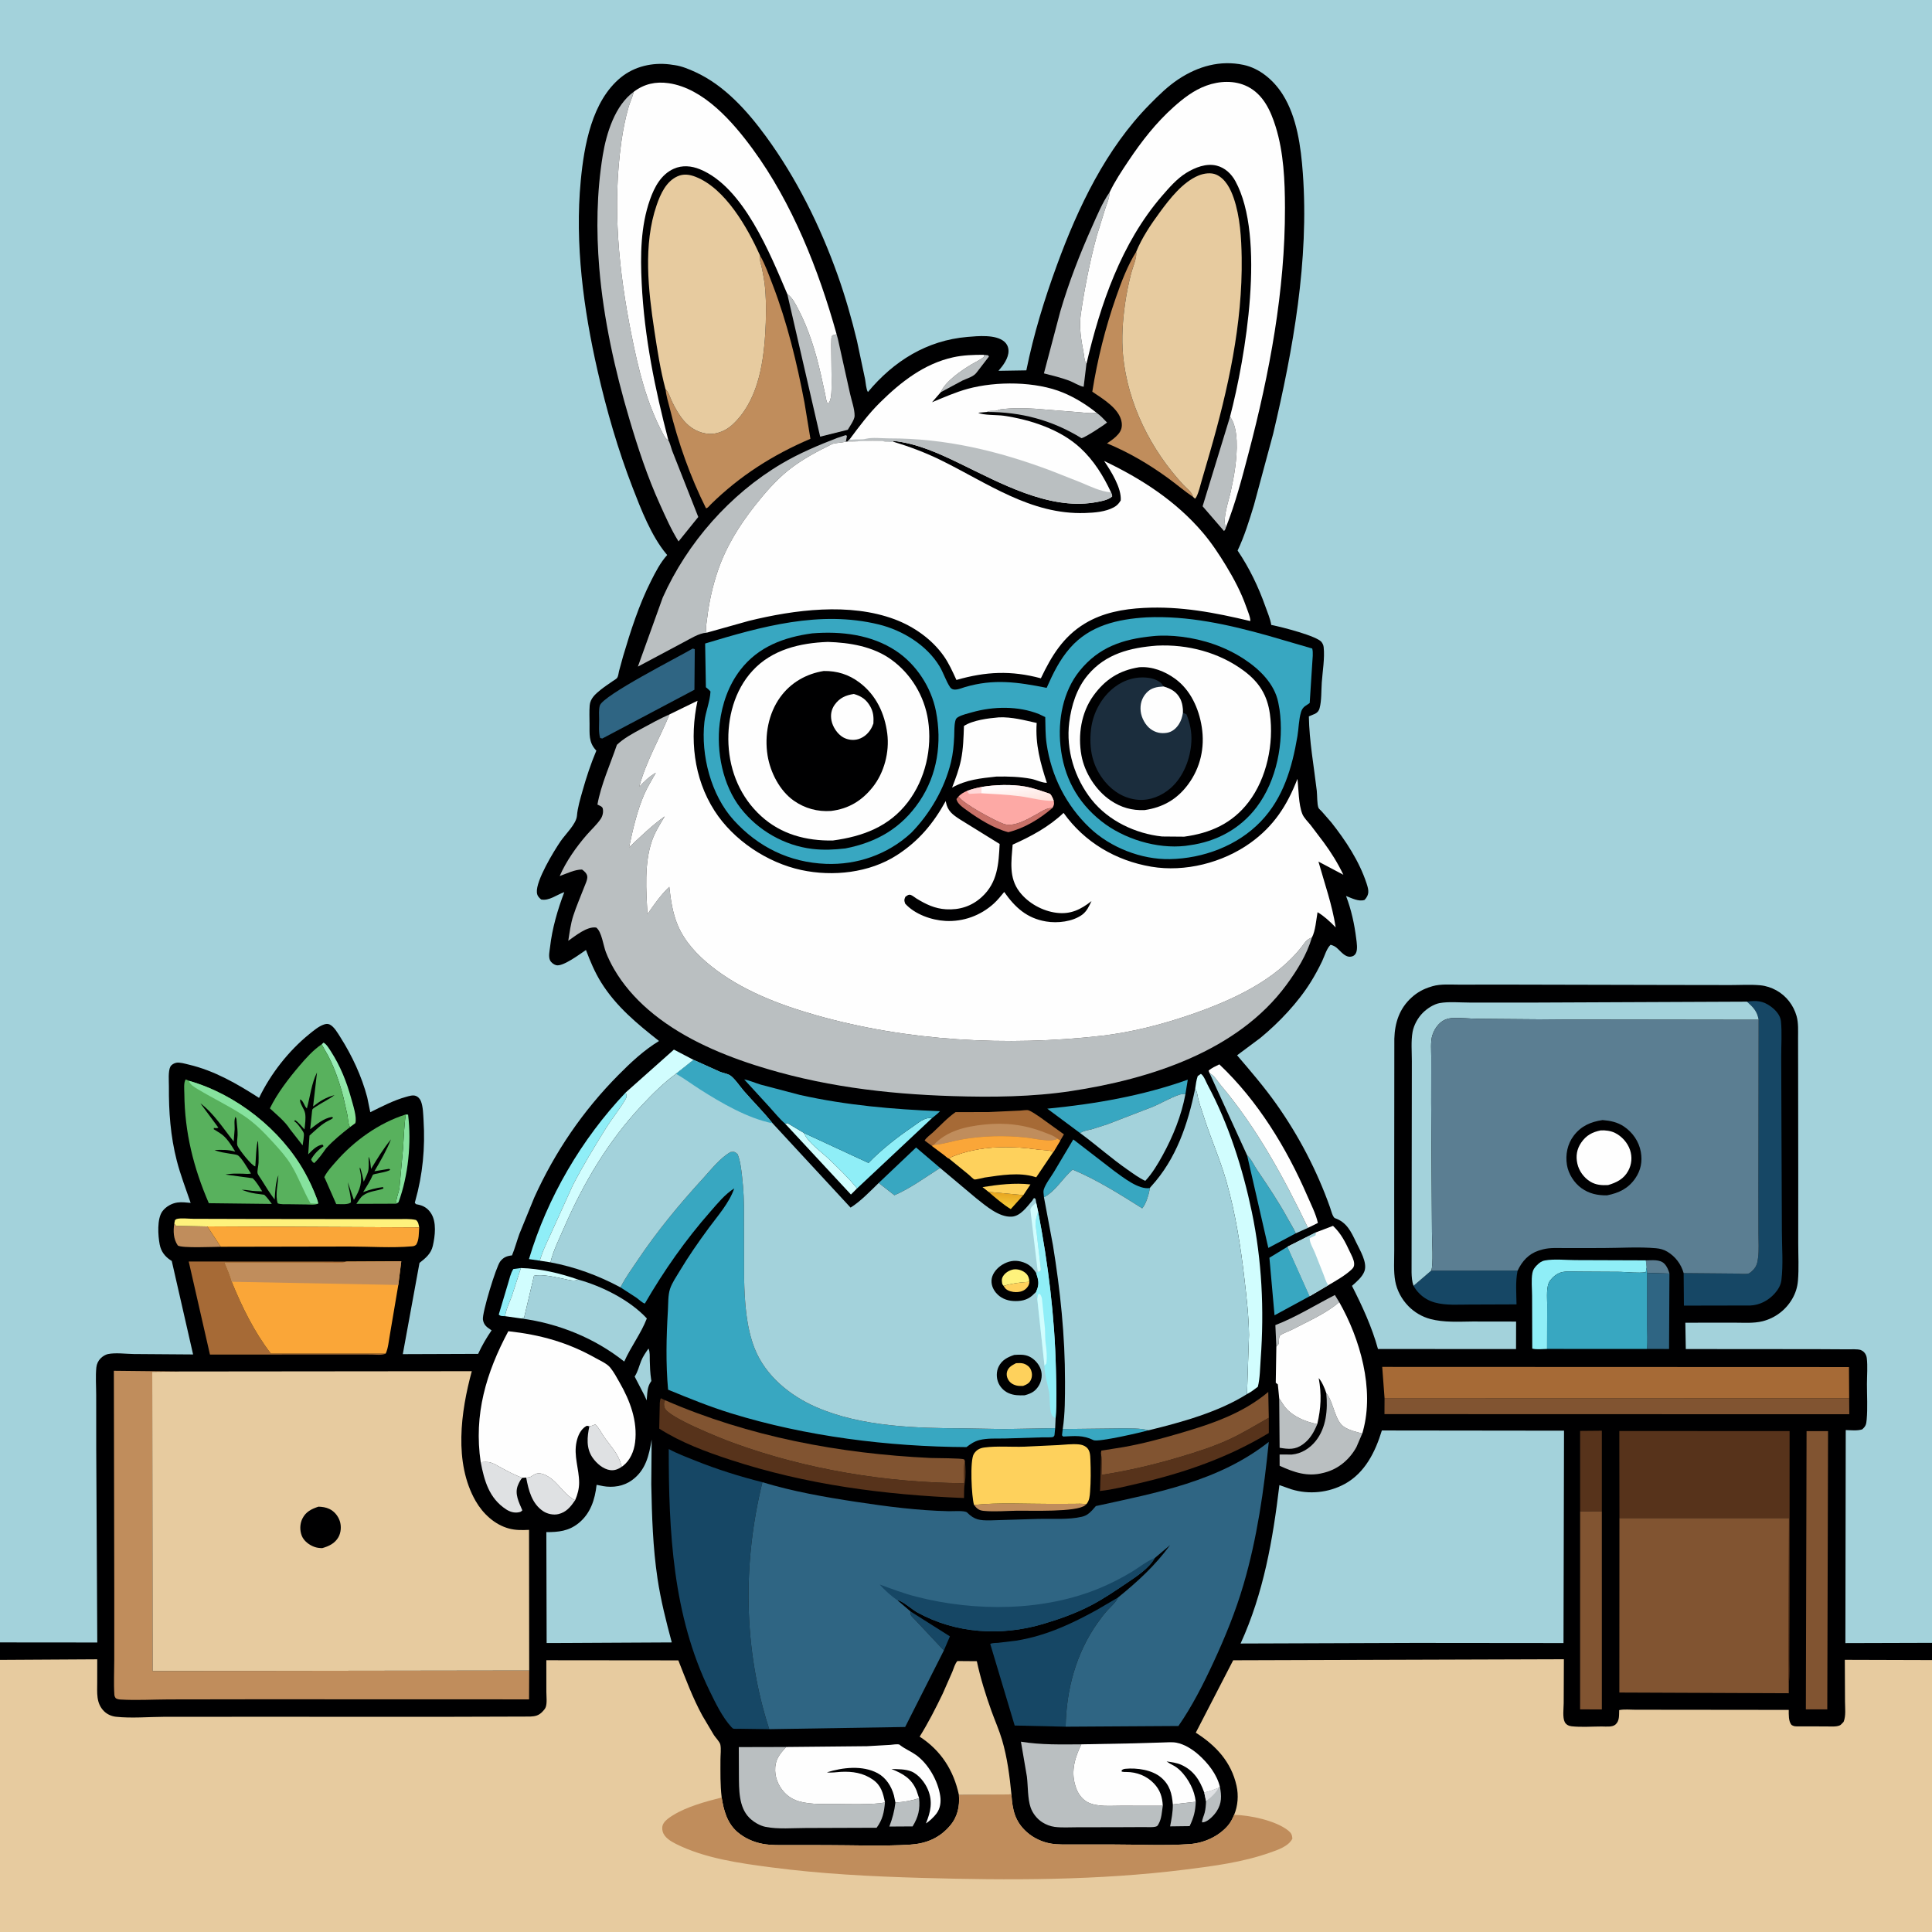 <svg version="1.1" xmlns="http://www.w3.org/2000/svg" style="display: block;" viewBox="0 0 2048 2048" width="1024" height="1024">
<rect x="0" y="0" width="2048" height="2048" fill="#333333" stroke="none"/>
<defs>
	<linearGradient id="Gradient1" gradientUnits="userSpaceOnUse" x1="1066.54" y1="1265.64" x2="1065.92" y2="1277.79">
		<stop class="stop0" offset="0" stop-opacity="1" stop-color="rgb(232,167,34)"/>
		<stop class="stop1" offset="1" stop-opacity="1" stop-color="rgb(243,199,54)"/>
	</linearGradient>
	<linearGradient id="Gradient2" gradientUnits="userSpaceOnUse" x1="345.151" y1="1170.13" x2="373.804" y2="1134.64">
		<stop class="stop0" offset="0" stop-opacity="1" stop-color="rgb(130,222,140)"/>
		<stop class="stop1" offset="1" stop-opacity="1" stop-color="rgb(155,239,189)"/>
	</linearGradient>
	<linearGradient id="Gradient3" gradientUnits="userSpaceOnUse" x1="1078.63" y1="851.56" x2="1075.11" y2="829.806">
		<stop class="stop0" offset="0" stop-opacity="1" stop-color="rgb(254,227,221)"/>
		<stop class="stop1" offset="1" stop-opacity="1" stop-color="rgb(255,254,255)"/>
	</linearGradient>
</defs>
<path transform="translate(0,0)" fill="rgb(0,0,1)" d="M -0 1741.03 L 0 -0 L 2048 0 L 2048 1741.49 L 2048 1759.76 L 2048 2048 L -0 2048 L 0 1759.55 L -0 1741.03 z"/>
<path transform="translate(0,0)" fill="rgb(91,126,146)" d="M 1744.66 1336.01 C 1751.03 1336.04 1759.49 1334.67 1764.3 1339.58 C 1767.06 1342.4 1768.66 1346.26 1769.68 1350.02 L 1745.98 1349.32 L 1745.48 1343.49 L 1744.66 1336.01 z"/>
<path transform="translate(0,0)" fill="url(#Gradient1)" d="M 1047.86 1263.43 L 1084.81 1266.88 L 1071.45 1281.7 C 1063.02 1276.6 1055.37 1269.8 1047.86 1263.43 z"/>
<path transform="translate(0,0)" fill="rgb(143,238,247)" d="M 552.164 1344.18 L 542.5 1374.19 C 539.967 1381.02 536.452 1387.96 535.393 1395.21 C 532.7 1394.99 530.693 1395.44 528.703 1393.5 L 538.402 1361.07 C 539.963 1356.1 541.277 1349.54 544.16 1345.24 L 552.164 1344.18 z"/>
<path transform="translate(0,0)" fill="rgb(254,209,92)" d="M 1047.86 1263.43 L 1041.52 1258.39 C 1058.08 1255.73 1075.6 1253.63 1092.36 1255.56 L 1084.81 1266.88 L 1047.86 1263.43 z"/>
<path transform="translate(0,0)" fill="rgb(186,191,193)" d="M 1043.03 376.113 L 1047.5 376.621 L 1048.29 378 L 1035.35 394.788 C 1032 399.443 1025.17 401.053 1020.15 403.46 L 997.229 415.782 C 1002.09 404.277 1019.07 392.721 1029.69 386.366 C 1034.34 383.582 1039.09 381.65 1043.23 378.032 L 1043.03 376.113 z"/>
<path transform="translate(0,0)" fill="rgb(22,71,101)" d="M 965.19 1708.18 L 1006.95 1734.61 L 1000.55 1749.54 L 970.732 1717.77 C 969.46 1716.34 966.014 1713.34 965.5 1711.84 C 965.101 1710.68 965.293 1709.4 965.19 1708.18 z"/>
<path transform="translate(0,0)" fill="rgb(186,191,193)" d="M 1291.81 1895.2 L 1293.14 1894.07 C 1295.02 1903.59 1295.21 1911.5 1289.8 1919.93 C 1287.13 1924.08 1281.36 1930.19 1276.47 1931.5 C 1275.31 1931.81 1275.22 1931.74 1274.19 1931.7 C 1274.37 1928.07 1276.16 1924.97 1277.01 1921.5 C 1278.01 1917.46 1278.35 1913.33 1278.43 1909.18 L 1276.55 1900.15 C 1281.86 1899.11 1286.8 1897.18 1291.81 1895.2 z"/>
<path transform="translate(0,0)" fill="rgb(223,225,227)" d="M 1276.55 1900.15 C 1281.86 1899.11 1286.8 1897.18 1291.81 1895.2 C 1288.53 1900.81 1283.75 1905.47 1278.43 1909.18 L 1276.55 1900.15 z"/>
<path transform="translate(0,0)" fill="rgb(134,226,158)" d="M 430.163 1181.37 L 432.596 1181.55 C 436.229 1211.4 432.858 1246.22 422.452 1274.44 L 419.949 1275.98 C 419.881 1269.51 422.945 1264.39 423.555 1258.05 L 427.269 1217.11 C 428.126 1205.2 428.347 1193.19 430.163 1181.37 z"/>
<path transform="translate(0,0)" fill="rgb(163,210,219)" d="M 687.441 1429.5 C 689.135 1433.24 688.685 1437.95 688.782 1442.02 C 688.942 1448.8 689.195 1455.37 690.209 1462.09 L 690.488 1463.88 C 685.707 1470.16 686.345 1476.93 685.5 1484.48 L 683.266 1479.46 L 672.769 1459.22 C 676.299 1453.77 677.29 1448.52 679.645 1442.65 C 681.577 1437.83 684.479 1433.72 687.441 1429.5 z"/>
<path transform="translate(0,0)" fill="rgb(186,191,193)" d="M 1243.24 1912.75 L 1267.56 1909.94 C 1267.15 1920.02 1265.41 1926.69 1261.05 1935.77 L 1240.37 1936.04 C 1241.87 1928.23 1243.35 1920.73 1243.24 1912.75 z"/>
<path transform="translate(0,0)" fill="url(#Gradient2)" d="M 341.023 1107 L 343 1105.22 C 346.382 1107.15 348.985 1111.74 351.083 1115 C 360.737 1130 367.593 1147.1 372.262 1164.28 C 373.949 1170.48 378.673 1184.53 376.626 1190.62 L 371.083 1194.73 C 368.995 1191.49 368.927 1185.93 368.261 1182.1 L 363.971 1163 C 359.783 1146.81 353.355 1127.78 344.621 1113.51 L 341.023 1107 z"/>
<path transform="translate(0,0)" fill="rgb(200,113,104)" d="M 1016.13 844.174 C 1020.03 851.594 1055.27 870.357 1064.06 873.406 C 1074.92 877.172 1089.71 868.125 1098.95 863.076 C 1104.66 859.953 1108.97 856.439 1115.63 856.497 C 1102.05 868.15 1086.38 877.765 1068.86 882.178 C 1053.59 878.168 1037.6 868.233 1024.92 858.982 C 1021 856.119 1014.7 852.092 1013.88 847 L 1016.13 844.174 z"/>
<path transform="translate(0,0)" fill="rgb(186,191,193)" d="M 949.185 1910.79 C 958.194 1910.16 965.658 1908.88 974.291 1906.19 C 975.437 1917.68 973.556 1925.99 967.398 1936.07 L 942.736 1936.22 C 945.964 1927.65 948.127 1919.92 949.185 1910.79 z"/>
<path transform="translate(0,0)" fill="rgb(192,141,92)" d="M 1032.5 1595.31 C 1059.1 1592.49 1087.6 1594.26 1114.4 1594.19 L 1137.85 1594.12 C 1142.22 1594.11 1147.1 1593.68 1151.37 1594.6 L 1150.41 1595.56 C 1141.68 1603.21 1091.89 1601.19 1078.43 1601.4 C 1066.85 1601.59 1054.36 1602.69 1042.86 1601.6 C 1037.64 1601.11 1035.69 1599.34 1032.5 1595.31 z"/>
<path transform="translate(0,0)" fill="rgb(56,167,193)" d="M 1126.54 1514.85 L 1187.73 1514.15 C 1197.34 1514.3 1208.22 1513.67 1217.52 1516.2 C 1210.65 1518.13 1164.07 1529.09 1159.09 1526.59 C 1148.03 1521.05 1138.97 1522.27 1127 1522.8 L 1125.76 1521.5 L 1126.54 1514.85 z"/>
<path transform="translate(0,0)" fill="rgb(209,253,254)" d="M 832.366 1191.23 L 834.667 1190.5 L 852.249 1201.02 C 856.363 1211.09 870.44 1220.73 878.326 1228.3 C 888.81 1238.37 899.421 1248.41 908.514 1259.79 L 902.013 1266.25 L 832.366 1191.23 z"/>
<path transform="translate(0,0)" fill="rgb(186,191,193)" d="M 1352.98 1427.46 L 1351.94 1404.67 C 1373.66 1396.3 1394.31 1383.42 1415.02 1372.76 L 1419.64 1380.32 C 1405.71 1392.39 1386.37 1400.71 1370.07 1409.25 C 1366.25 1411.25 1360.43 1413.03 1357.1 1415.5 C 1356.13 1416.22 1355.85 1418.55 1355.75 1419.62 L 1355.46 1424.56 L 1352.98 1427.46 z"/>
<path transform="translate(0,0)" fill="rgb(192,141,92)" d="M 234.01 1321.63 C 226.766 1321.66 192.778 1323.29 188.5 1320.28 C 183.75 1313.43 183.49 1304.97 184.759 1296.89 L 186.527 1299.41 L 219.777 1300.09 L 234.01 1321.63 z"/>
<path transform="translate(0,0)" fill="rgb(223,225,227)" d="M 624.726 1512.01 L 626.457 1511.62 C 628.148 1511.23 629.474 1510.69 631 1509.84 C 634.647 1513.11 637.008 1518.18 639.74 1522.23 C 646.157 1531.74 655.313 1540.69 658.21 1552 L 659.195 1554.8 C 655.427 1557.29 651.603 1559.02 646.946 1558.41 C 639.38 1557.41 632.316 1551.23 628.074 1545.07 C 621.167 1535.03 622.408 1523.22 624.726 1512.01 z"/>
<path transform="translate(0,0)" fill="rgb(209,253,254)" d="M 552.164 1344.18 C 572.9 1344.73 593.456 1349.62 612.98 1356.44 C 608.102 1358.56 603.021 1356.71 597.92 1355.7 C 589.313 1353.99 574.403 1350.28 566.06 1352.39 L 555.5 1397.14 L 552.293 1397.6 L 535.393 1395.21 C 536.452 1387.96 539.967 1381.02 542.5 1374.19 L 552.164 1344.18 z"/>
<path transform="translate(0,0)" fill="rgb(186,191,193)" d="M 1356.02 1482.42 C 1358.33 1485.46 1360.11 1489 1362.5 1491.91 C 1370.63 1501.78 1384.16 1507.16 1396.36 1509.64 C 1392.87 1518.05 1388.79 1525.46 1381.27 1530.94 C 1372.94 1537.02 1366.04 1536.26 1356.45 1534.7 L 1356.02 1482.42 z"/>
<path transform="translate(0,0)" fill="rgb(223,225,227)" d="M 557.767 1566.3 L 558.713 1566.26 C 562.831 1566.02 563.264 1564.84 566.5 1563 C 572.769 1559.43 581.164 1564.67 585.853 1568.63 C 593.581 1575.14 600.469 1586.15 609.686 1590.25 L 609.072 1591.1 C 604.636 1597.64 600.053 1603.02 592.041 1604.98 C 586.797 1606.26 580.381 1604.95 575.891 1601.99 C 563.716 1593.97 560.297 1579.63 557.767 1566.3 z"/>
<path transform="translate(0,0)" fill="rgb(223,225,227)" d="M 509.561 1549.94 C 512.897 1549.78 516.916 1549.38 520.141 1550.35 C 524.167 1551.56 528.483 1554.4 532.221 1556.4 C 539.183 1560.13 546.185 1563.78 553.59 1566.55 C 551.585 1568.79 550.147 1571.74 549.001 1574.5 C 545.268 1583.51 550.157 1592.65 553.699 1601 C 552.318 1602.49 551.774 1602.72 549.797 1603.1 C 545.05 1604.01 540.446 1602.56 536.5 1599.98 C 518.432 1588.17 513.432 1569.78 509.561 1549.94 z"/>
<path transform="translate(0,0)" fill="rgb(56,167,193)" d="M 931.462 1253.99 L 971.084 1216.39 L 996.542 1238.06 C 980.707 1248.09 965.39 1259.54 948.103 1267.01 L 931.462 1253.99 z"/>
<path transform="translate(0,0)" fill="rgb(186,191,193)" d="M 1046.26 436.696 C 1048.6 434.989 1052.66 435.923 1055.58 435.5 C 1057.3 435.25 1058.73 434.194 1060.55 433.948 C 1072.37 432.351 1085.52 432.57 1097.42 433.285 L 1143.33 436.936 C 1149.5 437.358 1156.27 438.644 1162.34 437.479 C 1166.57 440.527 1169.95 444.113 1173.51 447.88 C 1170.44 450.675 1149.82 464.075 1146.41 464.475 C 1146.07 464.515 1145.82 464.118 1145.53 463.94 C 1114.78 445.266 1082.25 436.64 1046.26 436.696 z"/>
<path transform="translate(0,0)" fill="rgb(56,167,193)" d="M 1321.98 1224.64 C 1326.81 1229.25 1329.1 1235.06 1332.78 1240.49 C 1344.18 1257.33 1355.31 1273.83 1365.06 1291.71 C 1367.91 1296.92 1371.23 1301.93 1373.57 1307.38 L 1344.48 1322.84 L 1321.98 1224.64 z"/>
<path transform="translate(0,0)" fill="rgb(56,167,193)" d="M 1388.41 1373.98 L 1351.06 1394.27 L 1345.62 1333.27 L 1364.91 1321.51 L 1388.41 1373.98 z"/>
<path transform="translate(0,0)" fill="rgb(47,101,131)" d="M 1745.98 1349.32 L 1769.68 1350.02 L 1769.28 1429.98 L 1745.76 1429.93 C 1746.76 1421.39 1745.98 1411.97 1745.97 1403.31 L 1745.98 1349.32 z"/>
<path transform="translate(0,0)" fill="rgb(87,51,27)" d="M 1674.99 1602.14 L 1674.97 1516.82 L 1698.03 1516.61 L 1698.02 1602.08 L 1674.99 1602.14 z"/>
<path transform="translate(0,0)" fill="rgb(143,238,247)" d="M 852.249 1201.02 L 920.666 1232.75 C 934.197 1218.72 951.012 1205.54 967.136 1194.61 C 973.222 1190.48 980.311 1183.87 987.911 1185.33 L 908.514 1259.79 C 899.421 1248.41 888.81 1238.37 878.326 1228.3 C 870.44 1220.73 856.363 1211.09 852.249 1201.02 z"/>
<path transform="translate(0,0)" fill="rgb(186,191,193)" d="M 1303.88 441.758 C 1313.32 454.061 1311.35 480.13 1309.4 495.005 C 1308.24 503.817 1306.51 512.586 1304.6 521.265 C 1302.54 530.656 1295.41 550.779 1299.52 559.051 C 1298.99 561.13 1298.84 561.391 1297.5 562.908 L 1274.82 536.681 L 1303.88 441.758 z"/>
<path transform="translate(0,0)" fill="rgb(143,238,247)" d="M 572.143 1336.35 L 560.721 1334.69 C 580.174 1269.48 616.518 1207.28 663.317 1158.04 C 664.137 1161.03 664.823 1162.21 663.159 1165.09 C 656.966 1175.8 648.717 1185.64 642.148 1196.24 C 630.014 1215.82 617.521 1236.29 607.038 1256.81 L 586.6 1301.9 C 582.328 1311.69 577.191 1321.39 573.795 1331.5 L 572.143 1336.35 z"/>
<path transform="translate(0,0)" fill="rgb(254,242,124)" d="M 184.759 1296.89 L 185.5 1293.34 C 186.167 1292.94 186.747 1292.33 187.5 1292.13 C 191.852 1290.96 200.358 1291.98 205.045 1291.97 L 266.197 1292.14 L 385.314 1292.28 L 420.847 1292.28 C 427.444 1292.3 434.549 1291.72 441 1293.24 C 443.561 1295.43 443.743 1297.97 444.371 1301.1 L 219.777 1300.09 L 186.527 1299.41 L 184.759 1296.89 z"/>
<path transform="translate(0,0)" fill="rgb(56,167,193)" d="M 1106.64 1269.16 L 1106.49 1267.48 C 1106.26 1265.35 1105.8 1262.99 1106.47 1260.89 C 1108.36 1254.89 1113.85 1247.9 1117.13 1242.47 L 1137.74 1207.85 L 1180.97 1241.18 C 1190.45 1247.94 1206.9 1261.38 1218.99 1259.37 C 1217.91 1265.64 1215.08 1276 1210.81 1280.89 C 1187.38 1266.14 1162.7 1250.52 1137.12 1239.85 C 1126.15 1249.01 1119.37 1262.42 1106.64 1269.16 z"/>
<path transform="translate(0,0)" fill="rgb(254,209,92)" d="M 1006.03 1228.18 C 1007.31 1227.14 1008.19 1226.56 1009.7 1225.95 C 1038.62 1214.37 1070.42 1214.31 1100.82 1218.58 C 1105.89 1219.3 1112.06 1218.86 1116.72 1220.87 L 1098.44 1247.99 L 1097.15 1247.58 C 1080.37 1242.44 1060.9 1245.72 1043.87 1248.22 C 1042.01 1248.49 1034.24 1250.65 1032.88 1250.24 C 1031.69 1249.88 1028.08 1246.2 1026.94 1245.24 L 1006.03 1228.18 z"/>
<path transform="translate(0,0)" fill="rgb(163,210,219)" d="M 1282.31 1137.84 C 1287.09 1139.67 1290.68 1146.34 1294.07 1150.33 C 1331.96 1195.05 1361.24 1248.89 1386.5 1301.56 L 1373.57 1307.38 C 1371.23 1301.93 1367.91 1296.92 1365.06 1291.71 C 1355.31 1273.83 1344.18 1257.33 1332.78 1240.49 C 1329.1 1235.06 1326.81 1229.25 1321.98 1224.64 L 1282.31 1137.84 z"/>
<path transform="translate(0,0)" fill="rgb(253,169,165)" d="M 1040.6 834.192 C 1054.35 831.842 1072.68 831.288 1086.36 833.721 C 1095.4 835.328 1104.41 838.583 1113.1 841.5 C 1115.1 843.794 1115.95 846.1 1117.02 848.886 C 1117.61 852.889 1117.39 853.099 1115.63 856.497 C 1108.97 856.439 1104.66 859.953 1098.95 863.076 C 1089.71 868.125 1074.92 877.172 1064.06 873.406 C 1055.27 870.357 1020.03 851.594 1016.13 844.174 C 1018.92 841.476 1021.33 839.985 1024.91 838.485 C 1030.13 836.419 1035.12 835.264 1040.6 834.192 z"/>
<path transform="translate(0,0)" fill="rgb(255,216,216)" d="M 1024.91 838.485 C 1030.13 836.419 1035.12 835.264 1040.6 834.192 L 1040.08 840.898 L 1027.24 841.53 L 1024.91 838.485 z"/>
<path transform="translate(0,0)" fill="url(#Gradient3)" d="M 1040.6 834.192 C 1054.35 831.842 1072.68 831.288 1086.36 833.721 C 1095.4 835.328 1104.41 838.583 1113.1 841.5 C 1115.1 843.794 1115.95 846.1 1117.02 848.886 C 1105.54 849.387 1092.57 845.516 1081.11 844.03 C 1067.55 842.27 1053.73 841.752 1040.08 840.898 L 1040.6 834.192 z"/>
<path transform="translate(0,0)" fill="rgb(143,238,247)" d="M 1639.96 1429.91 C 1635.15 1429.97 1628.85 1430.83 1624.25 1429.56 L 1624.07 1373.6 C 1624.06 1366.12 1623.05 1356.85 1624.37 1349.59 C 1625.03 1345.95 1626.58 1343.8 1629.14 1341.22 C 1631.63 1338.71 1634.05 1336.81 1637.59 1336.15 C 1647.38 1334.33 1659.99 1335.74 1670.07 1335.75 L 1744.66 1336.01 L 1745.48 1343.49 L 1744.61 1348.59 C 1735.88 1349.74 1726.25 1348.43 1717.41 1348.22 L 1673.79 1347.97 C 1667.93 1347.99 1660.46 1347.19 1654.83 1348.78 C 1650.28 1350.06 1645.9 1353.77 1643.12 1357.5 C 1638.78 1363.32 1640.1 1375.61 1640.07 1382.62 L 1639.96 1429.91 z"/>
<path transform="translate(0,0)" fill="rgb(56,167,193)" d="M 1145.1 1201.21 L 1110.18 1175.25 C 1160.78 1170.31 1211.09 1161.63 1259.1 1144.51 L 1256.58 1159.95 C 1254.01 1159.45 1252.15 1159.79 1249.72 1160.61 C 1240.34 1163.77 1231.61 1169.14 1222.5 1173.04 L 1173.68 1191.87 L 1157.23 1197.09 C 1153.69 1198.02 1149.25 1198.51 1146.12 1200.44 L 1145.1 1201.21 z"/>
<path transform="translate(0,0)" fill="rgb(186,191,193)" d="M 1405.9 1476.76 L 1406.62 1477.69 C 1413.99 1487.49 1415.06 1507.07 1425.5 1513 L 1426.71 1513.7 C 1432.03 1516.68 1438.21 1517.95 1444.05 1519.57 L 1437.85 1534.01 C 1430.72 1546.9 1419.14 1556.92 1404.8 1560.8 L 1403 1561.27 C 1385.95 1565.78 1371.86 1560.8 1356.46 1553.79 L 1356.43 1541.85 L 1369.45 1541.88 C 1379.53 1540.93 1388.31 1535.42 1394.59 1527.65 C 1406.01 1513.5 1407.61 1494.14 1405.9 1476.76 z"/>
<path transform="translate(0,0)" fill="rgb(87,51,27)" d="M 1167.2 1541.89 C 1168.56 1548.62 1167.75 1556.56 1167.7 1563.46 C 1196.26 1559.02 1224.12 1552.43 1251.81 1544.16 C 1269.01 1539.01 1286.39 1533.47 1302.73 1525.96 C 1317.03 1519.39 1329.98 1511.32 1343.64 1503.67 L 1344.97 1502.93 L 1345 1519.07 C 1302.08 1544.96 1256.26 1560.97 1207.57 1572.29 C 1194.02 1575.44 1179.7 1579.07 1165.89 1580.51 L 1166.12 1578.81 L 1167.2 1541.89 z"/>
<path transform="translate(0,0)" fill="rgb(254,254,254)" d="M 1282.31 1137.84 L 1281.13 1135 C 1284.25 1132.02 1288.73 1130.23 1292.56 1128.28 C 1333.21 1166.72 1363.68 1216.61 1385.82 1267.69 C 1389.61 1276.43 1395.04 1287.09 1397.02 1296.38 L 1386.5 1301.56 C 1361.24 1248.89 1331.96 1195.05 1294.07 1150.33 C 1290.68 1146.34 1287.09 1139.67 1282.31 1137.84 z"/>
<path transform="translate(0,0)" fill="rgb(254,254,254)" d="M 1395.08 1306.31 L 1413.06 1299.46 C 1421.66 1307.68 1425.92 1316.31 1430.93 1327 C 1432.7 1330.79 1435.32 1335.33 1435.47 1339.58 C 1435.56 1342.24 1434.79 1343.77 1432.89 1345.57 C 1426.01 1352.08 1416.13 1357.64 1407.96 1362.44 L 1388.41 1373.98 L 1364.91 1321.51 L 1395.08 1306.31 z"/>
<path transform="translate(0,0)" fill="rgb(163,210,219)" d="M 1364.91 1321.51 L 1395.08 1306.31 L 1394.5 1309.55 L 1388.33 1312.5 C 1388.16 1317.33 1391.96 1323.24 1393.77 1327.71 L 1402.68 1350.19 C 1404.26 1354.22 1405.56 1358.84 1407.96 1362.44 L 1388.41 1373.98 L 1364.91 1321.51 z"/>
<path transform="translate(0,0)" fill="rgb(186,191,193)" d="M 834.568 311.705 C 839.814 315.242 843.148 322.032 846.054 327.543 C 857.39 349.035 864.799 373.479 870.17 397.105 L 874.753 418.085 C 875.438 421.394 875.717 425.134 877.5 428.022 C 880.174 426.04 880.625 421.993 881.068 418.797 C 882.457 408.769 880.204 358.659 881.669 356.5 C 882.011 355.996 882.556 355.666 883 355.248 L 884.205 355.058 C 885.912 354.75 885.256 354.949 886.786 354.142 L 888.186 359.236 L 901.104 417.391 C 902.652 424.497 906.078 433.737 905.913 440.97 C 905.823 444.953 900.761 452.033 898.677 455.571 L 869.409 462.883 L 834.568 311.705 z"/>
<path transform="translate(0,0)" fill="rgb(22,71,101)" d="M 1517.07 1346.96 L 1608.76 1346.85 L 1608.54 1347.83 C 1606.37 1358.84 1607.43 1371.45 1607.57 1382.7 L 1557.53 1382.88 C 1545.62 1382.9 1532.63 1383.91 1521.06 1380.75 C 1514.96 1379.07 1509.4 1375.95 1504.89 1371.51 C 1502.24 1368.9 1500.21 1366.25 1498.39 1363.01 L 1517.07 1346.96 z"/>
<path transform="translate(0,0)" fill="rgb(209,253,254)" d="M 663.317 1158.04 L 714.377 1112.62 L 735.181 1123.51 L 716.6 1138.25 C 703.341 1148.05 691.289 1160.02 680.041 1172.06 C 644.519 1210.06 618.494 1254.06 597.813 1301.7 C 592.852 1313.13 586.347 1326 583.55 1338.15 L 572.143 1336.35 L 573.795 1331.5 C 577.191 1321.39 582.328 1311.69 586.6 1301.9 L 607.038 1256.81 C 617.521 1236.29 630.014 1215.82 642.148 1196.24 C 648.717 1185.64 656.966 1175.8 663.159 1165.09 C 664.823 1162.21 664.137 1161.03 663.317 1158.04 z"/>
<path transform="translate(0,0)" fill="rgb(186,191,193)" d="M 1151.63 385.97 L 1148.72 410.013 C 1143.94 409.215 1137.92 405.153 1133.1 403.403 C 1124.43 400.254 1115.54 398.035 1106.6 395.798 L 1123.92 330.266 C 1132.92 299.611 1144.48 269.684 1157.54 240.536 C 1162.99 228.372 1168.57 214.67 1176.22 203.813 C 1175.99 210.156 1173.49 215.469 1171.53 221.387 L 1162.47 250.594 C 1155.25 277.519 1149.62 305.735 1145.66 333.311 C 1143.7 346.93 1146.13 360.146 1148.57 373.5 C 1149.29 377.408 1149.52 382.667 1151.63 385.97 z"/>
<path transform="translate(0,0)" fill="rgb(47,101,131)" d="M 734.316 687.5 C 735.066 687.634 735.779 687.926 736.5 688.172 L 736.12 731.18 L 638.5 782.855 L 636.183 782.335 C 634.351 776.334 635.126 768.853 635.106 762.598 C 635.092 758.003 634.557 752.443 635.805 748 C 638.876 737.069 720.108 696.013 734.316 687.5 z"/>
<path transform="translate(0,0)" fill="rgb(250,166,56)" d="M 219.777 1300.09 L 444.371 1301.1 C 443.953 1306.73 444.344 1314.73 441.094 1319.5 C 439.603 1320.67 438.715 1320.99 436.821 1321.16 C 415.269 1323.06 392.134 1321.37 370.369 1321.37 L 234.01 1321.63 L 219.777 1300.09 z"/>
<path transform="translate(0,0)" fill="rgb(129,84,49)" d="M 1167.2 1541.89 L 1167.02 1540.34 C 1167.03 1539.87 1167.16 1539.41 1167.25 1538.95 C 1167.58 1537.15 1167.17 1537.8 1169.34 1537.44 L 1191 1533.97 C 1210.93 1530.46 1230.24 1525.27 1249.63 1519.61 C 1283.71 1509.66 1316.9 1498.66 1344.41 1475.53 L 1344.97 1502.93 L 1343.64 1503.67 C 1329.98 1511.32 1317.03 1519.39 1302.73 1525.96 C 1286.39 1533.47 1269.01 1539.01 1251.81 1544.16 C 1224.12 1552.43 1196.26 1559.02 1167.7 1563.46 C 1167.75 1556.56 1168.56 1548.62 1167.2 1541.89 z"/>
<path transform="translate(0,0)" fill="rgb(163,210,219)" d="M 1145.1 1201.21 L 1146.12 1200.44 C 1149.25 1198.51 1153.69 1198.02 1157.23 1197.09 L 1173.68 1191.87 L 1222.5 1173.04 C 1231.61 1169.14 1240.34 1163.77 1249.72 1160.61 C 1252.15 1159.79 1254.01 1159.45 1256.58 1159.95 C 1252.38 1182.57 1243.43 1204.66 1232.36 1224.81 C 1227.27 1234.08 1221.32 1244.03 1214.05 1251.76 C 1207.5 1248.78 1201.42 1244.19 1195.5 1240.08 C 1178.09 1228 1162.18 1213.78 1145.1 1201.21 z"/>
<path transform="translate(0,0)" fill="rgb(129,84,49)" d="M 1674.99 1602.14 L 1698.02 1602.08 L 1698.03 1812.06 L 1674.96 1812.03 L 1674.99 1602.14 z"/>
<path transform="translate(0,0)" fill="rgb(88,177,93)" d="M 430.163 1181.37 C 428.347 1193.19 428.126 1205.2 427.269 1217.11 L 423.555 1258.05 C 422.945 1264.39 419.881 1269.51 419.949 1275.98 L 377.775 1276.13 C 379.727 1273.36 382.051 1269.27 384.789 1267.28 C 391.652 1262.3 399.018 1262.77 406.5 1259.86 L 406 1258.36 C 398.535 1259.29 391.955 1261.09 384.959 1263.72 C 388.604 1257.78 392.478 1251.91 395.192 1245.47 C 395.809 1244.01 410.386 1242.83 413.679 1239.98 L 412.5 1239.01 L 396.896 1241.56 C 403.395 1230.66 409.753 1219.55 414.46 1207.75 C 406.414 1217.59 399.876 1228.29 393.321 1239.14 C 392.78 1235.13 392.72 1229.7 390.69 1226.19 C 390.672 1230.73 391.374 1237.96 390.095 1242.18 C 389.067 1245.57 386.963 1249.33 385.588 1252.68 C 384.497 1247.52 383.444 1242.48 381.668 1237.5 C 381.126 1239.43 381.124 1238.52 381.567 1240.4 C 384.627 1253.37 381.66 1260.92 375.141 1271.99 L 368.662 1253.15 C 369.691 1260.43 372.013 1267.09 371.992 1274.5 C 369.174 1277.4 360.627 1276.28 356.42 1276.38 L 344.396 1249.04 L 343.771 1247.94 L 344.188 1246.98 C 346.953 1241.5 351.982 1236.13 355.995 1231.52 C 375.423 1209.21 401.787 1190.31 430.163 1181.37 z"/>
<path transform="translate(0,0)" fill="rgb(166,106,54)" d="M 987.908 1214.76 L 980.178 1209.05 C 981.78 1205.95 986.225 1202.92 988.871 1200.48 C 996.689 1193.25 1004.21 1184.96 1012.96 1178.89 L 1047.79 1178.83 L 1081.44 1177.27 C 1083.38 1177.2 1088.54 1176.35 1090.2 1176.94 C 1094 1178.29 1098.69 1181.76 1102.09 1183.97 L 1127.81 1202.45 L 1123.87 1209.16 L 1116.89 1220.84 L 1116.72 1220.87 C 1112.06 1218.86 1105.89 1219.3 1100.82 1218.58 C 1070.42 1214.31 1038.62 1214.37 1009.7 1225.95 C 1008.19 1226.56 1007.31 1227.14 1006.03 1228.18 C 1004.6 1227.78 1001.98 1225.25 1000.71 1224.31 L 987.908 1214.76 z"/>
<path transform="translate(0,0)" fill="rgb(192,141,92)" d="M 989.753 1213.69 C 1003.83 1198.58 1023.57 1194.19 1043.29 1192.08 C 1065.41 1189.71 1086.07 1192.16 1106.75 1200.24 C 1111.8 1202.22 1116.64 1203.59 1120.95 1207.07 C 1114.46 1211.36 1095.53 1206.63 1087.34 1205.79 C 1064.42 1203.42 1042.11 1203.93 1019.38 1207.89 C 1009.97 1209.53 1000.77 1212.69 991.298 1213.53 L 989.753 1213.69 z"/>
<path transform="translate(0,0)" fill="rgb(250,166,56)" d="M 989.753 1213.69 L 991.298 1213.53 C 1000.77 1212.69 1009.97 1209.53 1019.38 1207.89 C 1042.11 1203.93 1064.42 1203.42 1087.34 1205.79 C 1095.53 1206.63 1114.46 1211.36 1120.95 1207.07 L 1123.87 1209.16 L 1116.89 1220.84 L 1116.72 1220.87 C 1112.06 1218.86 1105.89 1219.3 1100.82 1218.58 C 1070.42 1214.31 1038.62 1214.37 1009.7 1225.95 C 1008.19 1226.56 1007.31 1227.14 1006.03 1228.18 C 1004.6 1227.78 1001.98 1225.25 1000.71 1224.31 L 987.908 1214.76 L 989.753 1213.69 z"/>
<path transform="translate(0,0)" fill="rgb(88,177,93)" d="M 343.001 1215 L 341.887 1213.32 C 335.404 1214.35 331.139 1219.27 326.706 1223.66 L 328.085 1203.74 C 334.321 1198.22 340.767 1191.55 348.323 1187.91 C 350.145 1187.03 351.542 1186.35 353.091 1185 L 352 1183.99 C 342.969 1185.43 335.898 1191.68 328.791 1197.03 L 330.536 1180.54 C 330.699 1179.4 330.791 1176.86 331.235 1175.89 C 331.582 1175.14 334.416 1173.42 335.197 1172.9 C 341.586 1168.64 348.399 1165.51 354.626 1160.87 C 345.41 1163.27 339.327 1167.11 331.894 1172.88 L 336.039 1136.82 C 330.186 1148.48 328.74 1162.43 325.325 1175 C 322.309 1172.45 321.921 1167.11 318.245 1165.33 C 317.066 1169.15 322.534 1175.27 323.405 1180.01 C 324.413 1185.5 323.324 1191.74 322.778 1197.26 C 319.689 1193.85 316.706 1190.02 312.898 1187.4 L 311.782 1188.5 C 312.982 1189.3 313.966 1189.94 314.921 1191.05 C 316.532 1192.91 321.477 1199.06 321.989 1201.23 C 322.676 1204.14 321.111 1210.92 320.815 1214.18 L 307.246 1196.8 C 301.999 1188.52 293.263 1181.67 286.105 1174.93 C 293.789 1159.06 305.98 1143.21 317.369 1129.84 C 324.354 1121.64 332.032 1113.03 341.023 1107 L 344.621 1113.51 C 353.355 1127.78 359.783 1146.81 363.971 1163 L 368.261 1182.1 C 368.927 1185.93 368.995 1191.49 371.083 1194.73 C 362.129 1201.76 353.453 1208.75 345.76 1217.17 C 342.018 1222.47 337.724 1228.58 333 1232.97 C 331.034 1231.57 330.8 1231.2 329.787 1229 C 333.27 1222.96 337.373 1218.96 343.001 1215 z"/>
<path transform="translate(0,0)" fill="rgb(166,106,54)" d="M 408.861 1434.84 C 405.13 1436.87 398.168 1435.88 393.835 1435.87 L 357.607 1435.84 L 222.558 1435.9 L 200.06 1337.27 L 366.74 1337.35 C 363.569 1339.79 346.951 1338.33 342.308 1338.33 L 238.019 1338.35 C 240.72 1344.89 243.881 1351.86 245.609 1358.72 C 256.371 1385.16 269.621 1412.21 287.171 1434.87 L 408.861 1434.84 z"/>
<path transform="translate(0,0)" fill="rgb(254,254,254)" d="M 1058.97 760.416 C 1072.82 759.902 1085.57 763.415 1098.93 766.38 C 1097.36 788.79 1102.79 808.746 1109.72 829.816 C 1104.7 829.924 1098.27 826.576 1093.09 825.608 C 1080.74 823.303 1068.91 823.003 1056.42 823.178 C 1039.23 825.046 1024.71 826.394 1009.24 834.891 C 1012.94 825.391 1016.66 815.507 1018.71 805.5 C 1021.14 793.638 1021.4 781.628 1021.82 769.57 C 1031.26 763.382 1047.92 761.333 1058.97 760.416 z"/>
<path transform="translate(0,0)" fill="rgb(192,141,92)" d="M 1264.8 526.802 C 1255.59 520.66 1247.15 513.336 1238.19 506.831 C 1217.59 491.892 1196.93 479.704 1173.46 469.961 C 1177.78 467.062 1182.02 464.235 1185.42 460.229 C 1188.64 456.43 1189.75 452.475 1188.97 447.5 C 1186.72 433.159 1168.92 422.742 1157.88 415.225 C 1163.3 381.131 1171.66 347.587 1183.05 315 C 1188.71 298.806 1195.23 281.454 1204.43 266.883 L 1204.5 268.581 C 1204.59 275.005 1200.65 283.516 1199.02 289.967 C 1196.44 300.183 1194.26 310.513 1192.76 320.942 C 1190.12 339.174 1188.74 358.509 1190.49 376.887 C 1195.33 427.775 1219.95 477.093 1254.72 514.277 C 1258.42 518.24 1263.33 521.395 1264.8 526.802 z"/>
<path transform="translate(0,0)" fill="rgb(209,253,254)" d="M 1266.99 1153.69 C 1267.66 1149.29 1268.17 1144.9 1269.64 1140.68 L 1273 1138.33 C 1276.25 1140.46 1278.29 1146.61 1280.19 1150.15 C 1302.4 1191.53 1317.4 1238.87 1327 1284.79 C 1337.69 1335.91 1340.17 1388.39 1336.4 1440.43 C 1335.72 1449.92 1335.69 1460.88 1333.37 1470.05 C 1329.66 1472.8 1326.08 1475.7 1321.92 1477.74 L 1321.93 1476.4 L 1324 1415.15 C 1323.75 1395.24 1321.41 1375.07 1319.11 1355.3 C 1315.15 1321.2 1309.66 1286.5 1300.35 1253.43 C 1293.57 1229.34 1283.29 1206.59 1275.77 1182.78 C 1273.5 1175.62 1270.61 1168.23 1269.34 1160.83 C 1268.87 1158.11 1268.17 1156.18 1266.99 1153.69 z"/>
<path transform="translate(0,0)" fill="rgb(87,51,27)" d="M 1022.85 1549.12 C 1023.59 1555.51 1023.89 1565.49 1022.73 1571.75 C 1021.78 1576.89 1022.04 1582.71 1021.89 1587.97 C 937.489 1584.62 855.017 1573.93 774.438 1547.53 C 748.495 1539.03 721.9 1529.18 698.82 1514.41 L 699.297 1492.34 C 699.416 1489.04 699.072 1485.17 700.5 1482.17 L 704.931 1484.24 C 703.641 1487.11 703.496 1489.54 704.617 1492.5 C 708.458 1502.65 764.542 1524.88 777.124 1529.47 C 854.649 1557.79 939.688 1571.82 1022.1 1572.22 C 1022.13 1565.24 1020.95 1555.71 1022.85 1549.12 z"/>
<path transform="translate(0,0)" fill="rgb(186,191,193)" d="M 938.094 1910.7 C 937.159 1921.06 935.64 1928.87 929.25 1937.49 L 854.291 1937.75 C 840.767 1937.75 824.919 1939.21 811.702 1936.6 C 805.424 1935.37 798.78 1931.38 794.325 1926.93 C 782.934 1915.54 783.405 1896.66 783.272 1881.6 L 783.15 1852 L 833.341 1851.88 C 826.033 1859.95 821.401 1865.63 821.712 1877 C 821.973 1886.52 826.744 1896.15 833.869 1902.4 C 837.844 1905.88 842.31 1908.23 847.4 1909.62 C 860.168 1913.1 874.439 1912.23 887.612 1912.33 C 902.482 1912.44 917.974 1913.01 932.768 1911.5 L 938.094 1910.7 z"/>
<path transform="translate(0,0)" fill="rgb(163,210,219)" d="M 552.293 1397.6 L 555.5 1397.14 L 566.06 1352.39 C 574.403 1350.28 589.313 1353.99 597.92 1355.7 C 603.021 1356.71 608.102 1358.56 612.98 1356.44 C 638.237 1363.46 667.668 1378.13 685.683 1397.6 C 679.484 1413.69 668.762 1427.45 661.72 1443.31 C 630.281 1418.35 592.051 1402.91 552.293 1397.6 z"/>
<path transform="translate(0,0)" fill="rgb(186,191,193)" d="M 1232.6 1914.22 C 1231.61 1920.5 1231.42 1927.62 1228.24 1933.27 C 1227.32 1934.9 1227.1 1935.78 1225.2 1936.28 C 1221.5 1937.25 1216.64 1936.76 1212.76 1936.79 L 1186.38 1936.91 L 1141.15 1936.99 C 1133.58 1936.98 1125.41 1937.56 1117.91 1936.56 C 1113.37 1935.95 1108.83 1934.19 1104.96 1931.74 C 1099.32 1928.18 1094.72 1922.32 1092.52 1916.06 C 1089.24 1906.71 1089.79 1893.24 1088.55 1883.23 L 1082.23 1846.25 C 1103.4 1849.78 1124.91 1849.17 1146.29 1849.07 C 1139.62 1862.6 1135.21 1877.04 1139.67 1892.06 L 1140.12 1893.61 C 1142.2 1900.44 1146.41 1906.93 1152.86 1910.35 C 1162.89 1915.67 1177.54 1914.09 1188.61 1914.15 L 1232.6 1914.22 z"/>
<path transform="translate(0,0)" fill="rgb(129,84,49)" d="M 1915.03 1517.03 L 1937.82 1517.04 L 1937 1812.01 L 1914.29 1812.03 L 1915.03 1517.03 z"/>
<path transform="translate(0,0)" fill="rgb(129,84,49)" d="M 704.931 1484.24 C 793.826 1522.95 889.809 1540.95 986.398 1545.51 C 991.046 1545.73 1019.74 1545.65 1021.87 1546.99 C 1022.52 1547.41 1022.52 1548.41 1022.85 1549.12 C 1020.95 1555.71 1022.13 1565.24 1022.1 1572.22 C 939.688 1571.82 854.649 1557.79 777.124 1529.47 C 764.542 1524.88 708.458 1502.65 704.617 1492.5 C 703.496 1489.54 703.641 1487.11 704.931 1484.24 z"/>
<path transform="translate(0,0)" fill="rgb(56,167,193)" d="M 832.366 1191.23 C 826.23 1185.96 820.791 1179.07 815.306 1173.09 L 788.915 1144.27 C 794.742 1145.32 800.997 1148.16 806.752 1149.85 L 848.046 1160.7 C 897.331 1171.68 946.115 1175.87 996.427 1177.94 C 993.89 1180.69 990.805 1182.97 987.911 1185.33 C 980.311 1183.87 973.222 1190.48 967.136 1194.61 C 951.012 1205.54 934.197 1218.72 920.666 1232.75 L 852.249 1201.02 L 834.667 1190.5 L 832.366 1191.23 z"/>
<path transform="translate(0,0)" fill="rgb(254,209,92)" d="M 1032.5 1595.31 C 1029.94 1586.87 1027.89 1547.96 1032.38 1541.12 C 1035.2 1536.81 1038.62 1535.04 1043.65 1534.38 C 1057.26 1532.6 1072.37 1534.04 1086.2 1533.52 L 1121.71 1531.85 C 1128.8 1531.45 1136.37 1530.44 1143.43 1531.09 C 1146.35 1531.36 1149.32 1532.21 1151.61 1534.11 C 1155.57 1537.42 1155.67 1542.45 1155.86 1547.29 C 1156.32 1558.51 1156.38 1570.29 1155.51 1581.49 C 1155.18 1585.77 1154.84 1590.59 1151.97 1594.02 L 1151.37 1594.6 C 1147.1 1593.68 1142.22 1594.11 1137.85 1594.12 L 1114.4 1594.19 C 1087.6 1594.26 1059.1 1592.49 1032.5 1595.31 z"/>
<path transform="translate(0,0)" fill="rgb(254,254,254)" d="M 1146.29 1849.07 L 1202.07 1848.01 L 1231.88 1847.12 C 1236.68 1847.03 1242.35 1846.44 1247.05 1847.32 C 1255.56 1848.91 1264.35 1854.52 1270.75 1860.26 C 1280.7 1869.19 1289.93 1880.82 1293.14 1894.07 L 1291.81 1895.2 C 1286.8 1897.18 1281.86 1899.11 1276.55 1900.15 C 1271.91 1887.05 1265.24 1876.62 1252.15 1870.76 C 1247.33 1868.61 1241.82 1867.95 1236.63 1867.18 C 1238.85 1868.72 1240.92 1869.99 1243.34 1871.19 C 1253.58 1876.27 1262.56 1890.33 1265.68 1900.86 C 1266.57 1903.86 1267.21 1906.83 1267.56 1909.94 L 1243.24 1912.75 C 1242.29 1901.28 1240.03 1892 1230.75 1884.17 C 1221.17 1876.09 1205.26 1873.83 1193 1874.99 C 1191.32 1875.15 1190.39 1875.52 1189.04 1876.5 L 1189.05 1878 C 1190.96 1878.4 1192.12 1878.4 1194.04 1878.39 C 1204.93 1878.35 1215.66 1882.56 1223.2 1890.52 C 1229.79 1897.45 1232.12 1904.83 1232.6 1914.22 L 1188.61 1914.15 C 1177.54 1914.09 1162.89 1915.67 1152.86 1910.35 C 1146.41 1906.93 1142.2 1900.44 1140.12 1893.61 L 1139.67 1892.06 C 1135.21 1877.04 1139.62 1862.6 1146.29 1849.07 z"/>
<path transform="translate(0,0)" fill="rgb(22,71,101)" d="M 1129.63 1830.37 L 1075.6 1829.14 L 1049.7 1742.66 C 1051.61 1741.47 1055.71 1741.66 1058.06 1741.46 L 1077.34 1739.14 C 1085.56 1737.77 1093.77 1735.92 1101.75 1733.53 C 1123.22 1727.1 1143.31 1717.28 1162.87 1706.45 L 1185.13 1693.44 L 1184.24 1695.11 C 1181.77 1699.51 1177.29 1703.28 1173.9 1707 C 1170.07 1711.21 1166.63 1715.85 1163.34 1720.5 C 1140.61 1752.61 1130.27 1791.3 1129.63 1830.37 z"/>
<path transform="translate(0,0)" fill="rgb(231,203,159)" d="M 1016.5 1902.75 C 1010.89 1876.58 997.424 1855.53 974.865 1840.92 C 983.938 1826.41 991.909 1810.72 999.349 1795.29 L 1009.53 1772.12 C 1010.97 1768.63 1012.29 1763.54 1014.88 1760.77 L 1035.48 1760.93 C 1039.31 1778.84 1044.8 1796.52 1050.99 1813.75 C 1054.66 1823.96 1059.12 1833.89 1062.2 1844.31 C 1067.78 1863.19 1070.23 1882.59 1072.15 1902.13 L 1016.5 1902.75 z"/>
<path transform="translate(0,0)" fill="rgb(186,191,193)" d="M 887.197 464.356 L 896.5 461.259 L 897.804 462 L 896.681 468.221 C 891.878 469.406 887.091 469.191 882.312 470.606 C 866.047 478.587 849.856 487.148 835.651 498.523 C 822.538 509.023 810.854 522.529 800.5 535.65 C 783.606 557.059 769.656 579.396 760.842 605.344 C 755.316 621.614 751.562 638.652 749.56 655.709 C 749.007 660.419 747.682 666.193 748.994 670.725 C 740.896 671.121 731.755 677.153 724.666 680.797 L 676.185 706.633 L 702.52 633.424 C 728.442 575.449 773.805 523.864 828.579 491.5 C 847.018 480.605 867.225 472.016 887.197 464.356 z"/>
<path transform="translate(0,0)" fill="rgb(129,84,49)" d="M 1467.68 1482.04 L 1960.2 1482.17 L 1960.34 1499.16 L 1467.59 1499.03 L 1467.68 1482.04 z"/>
<path transform="translate(0,0)" fill="rgb(56,167,193)" d="M 1745.48 1343.49 L 1745.98 1349.32 L 1745.97 1403.31 C 1745.98 1411.97 1746.76 1421.39 1745.76 1429.93 L 1639.96 1429.91 L 1640.07 1382.62 C 1640.1 1375.61 1638.78 1363.32 1643.12 1357.5 C 1645.9 1353.77 1650.28 1350.06 1654.83 1348.78 C 1660.46 1347.19 1667.93 1347.99 1673.79 1347.97 L 1717.41 1348.22 C 1726.25 1348.43 1735.88 1349.74 1744.61 1348.59 L 1745.48 1343.49 z"/>
<path transform="translate(0,0)" fill="rgb(254,254,254)" d="M 833.341 1851.88 L 919.099 1851.04 L 943.659 1849.64 C 946.275 1849.46 950.948 1848.54 953.342 1849.31 C 953.662 1849.41 953.864 1849.73 954.129 1849.94 C 959.398 1854.04 965.541 1856.46 970.946 1860.3 C 984.153 1869.7 994.414 1888 996.679 1903.81 C 997.619 1910.37 996.752 1917.01 992.723 1922.43 C 989.931 1926.19 985.435 1930.34 981.52 1932.91 C 986.508 1920.74 988.937 1909.87 983.69 1897.13 C 980.637 1889.71 973.702 1880.89 966.05 1877.8 C 959.553 1875.18 951.87 1875.5 944.969 1875.19 C 957.115 1880.18 966.284 1885.13 971.602 1898.12 L 974.291 1906.19 C 965.658 1908.88 958.194 1910.16 949.185 1910.79 L 947.603 1903.19 C 944.997 1893.62 939.24 1884.44 930.316 1879.65 C 914.29 1871.06 893.173 1873.51 876.556 1878.76 C 881.212 1879.45 886.725 1878.49 891.451 1878.24 C 903.571 1877.6 915.141 1879.34 925.326 1886.5 C 934.092 1892.67 936.121 1900.73 938.094 1910.7 L 932.768 1911.5 C 917.974 1913.01 902.482 1912.44 887.612 1912.33 C 874.439 1912.23 860.168 1913.1 847.4 1909.62 C 842.31 1908.23 837.844 1905.88 833.869 1902.4 C 826.744 1896.15 821.973 1886.52 821.712 1877 C 821.401 1865.63 826.033 1859.95 833.341 1851.88 z"/>
<path transform="translate(0,0)" fill="rgb(254,254,254)" d="M 1419.64 1380.32 C 1441.78 1419.17 1457.04 1472.54 1444.83 1516.88 L 1444.05 1519.57 C 1438.21 1517.95 1432.03 1516.68 1426.71 1513.7 L 1425.5 1513 C 1415.06 1507.07 1413.99 1487.49 1406.62 1477.69 L 1405.9 1476.76 C 1404.4 1471.86 1401.31 1464.65 1397.88 1460.81 C 1401.07 1477.98 1400.31 1492.75 1396.36 1509.64 C 1384.16 1507.16 1370.63 1501.78 1362.5 1491.91 C 1360.11 1489 1358.33 1485.46 1356.02 1482.42 L 1354.56 1467.5 L 1352.36 1465.77 L 1352.98 1427.46 L 1355.46 1424.56 L 1355.75 1419.62 C 1355.85 1418.55 1356.13 1416.22 1357.1 1415.5 C 1360.43 1413.03 1366.25 1411.25 1370.07 1409.25 C 1386.37 1400.71 1405.71 1392.39 1419.64 1380.32 z"/>
<path transform="translate(0,0)" fill="rgb(22,71,101)" d="M 1851.87 1061.8 C 1861.67 1060.32 1868.8 1060.86 1877.08 1066.89 C 1882.1 1070.54 1887.23 1076.06 1887.87 1082.51 C 1889.08 1094.72 1888.13 1107.87 1888.16 1120.19 L 1888.43 1198.59 L 1888.87 1305.15 C 1888.88 1321.96 1890.42 1340.49 1888.35 1357.13 C 1887.7 1362.33 1884.9 1367.05 1881.48 1370.9 C 1874.8 1378.43 1865.67 1383.41 1855.54 1383.88 L 1785.02 1384.02 L 1784.75 1349.55 L 1838.85 1350.03 C 1842.84 1350.03 1850.47 1350.98 1853.93 1349.87 C 1854.42 1349.71 1856.4 1348.12 1856.5 1348.03 C 1861.63 1343.5 1862.74 1340.1 1863.61 1333.44 C 1864.7 1325.1 1864.03 1316 1864.03 1307.58 L 1863.98 1260.18 L 1864.24 1081.04 C 1862.72 1071.97 1858.48 1067.73 1851.87 1061.8 z"/>
<path transform="translate(0,0)" fill="rgb(88,177,93)" d="M 337.094 1275.96 C 333.604 1277.53 328.769 1276.82 324.94 1276.78 L 305.302 1276.52 C 301.738 1276.46 297.76 1276.85 294.401 1275.62 C 291.488 1267.03 294.731 1254.91 295.084 1245.75 C 291.989 1254.02 291.758 1262.82 291.129 1271.54 C 286.05 1264.85 281.393 1257.5 277.002 1250.33 C 276.023 1248.74 273.418 1245.36 273.012 1243.67 C 272.46 1241.36 273.988 1235.35 274.076 1232.61 C 274.322 1224.92 273.889 1217.18 273.558 1209.5 C 271.645 1211.07 271.091 1232.16 270.637 1236.42 C 267.066 1236.14 253.155 1218.35 251.742 1214.54 C 250.71 1211.75 251.768 1206.3 251.842 1203.3 C 251.952 1198.78 251.42 1194.27 250.956 1189.78 C 250.725 1187.54 250.996 1185.64 249.5 1183.92 C 247.9 1188.24 248.869 1192.51 248.729 1197 L 247.716 1210.02 C 236.931 1196.5 226.374 1179.91 212.44 1169.58 L 231.5 1195.36 C 230.137 1195.88 229.523 1196.01 228.024 1195.84 L 226.797 1195.65 L 226.5 1196.97 L 233 1201.05 C 240.328 1205.55 244.887 1213.64 249.363 1220.78 C 241.88 1218.54 235.172 1218.82 227.45 1219.05 C 232.509 1221.46 238.526 1221.95 244 1222.99 C 245.993 1223.37 250.289 1223.72 251.906 1224.59 C 256.055 1226.82 263.077 1239.6 266.05 1244 C 263.53 1244.7 259.916 1244.2 257.249 1244.16 C 251.069 1244.05 245.105 1243.77 239.016 1245.08 L 267.807 1248.99 C 271.959 1252.76 274.877 1258.22 277.956 1262.88 C 273.351 1262.69 268.59 1262.7 264.048 1261.89 C 261.396 1261.42 258.811 1261.29 256.123 1261.19 L 262 1263.18 C 267.789 1265.15 274.05 1265.64 280.088 1266.48 C 283.252 1269.34 285.618 1272.82 288.145 1276.23 L 221.366 1275.44 C 205.169 1238 195.774 1200.41 195.417 1159.5 C 195.383 1155.54 194.429 1146.83 197 1144.21 L 200.161 1145.66 C 250.181 1159.86 297.818 1197.33 323.106 1242.9 C 327.897 1251.53 332.071 1260.54 335.544 1269.79 C 336.058 1271.15 337.489 1274.6 337.094 1275.96 z"/>
<path transform="translate(0,0)" fill="rgb(134,226,158)" d="M 200.161 1145.66 C 250.181 1159.86 297.818 1197.33 323.106 1242.9 C 327.897 1251.53 332.071 1260.54 335.544 1269.79 C 336.058 1271.15 337.489 1274.6 337.094 1275.96 L 329.172 1275.57 C 321.733 1262.63 316.644 1248.17 308.836 1235.2 C 303.59 1226.49 296.661 1218.81 289.829 1211.32 C 279.75 1200.28 270.08 1190.3 257.5 1182.06 C 242.298 1172.12 225.594 1164.19 210.022 1154.8 C 206.167 1152.48 201.641 1150.03 200.161 1145.66 z"/>
<path transform="translate(0,0)" fill="rgb(186,191,193)" d="M 708.591 467.014 C 709.487 467.477 711.948 476.155 712.431 477.567 L 740.201 548.019 L 719.296 573.933 C 711.515 561.578 705.572 547.91 699.551 534.631 C 686.178 505.133 676.367 475.241 667.165 444.225 C 651.826 392.525 639.739 337.953 635.248 284.094 C 631.946 244.487 632.521 203.787 638.97 164.531 C 642.779 141.351 651.925 111.524 671.918 97.216 L 671.697 98.032 C 670.268 103.179 667.968 107.976 666.449 113.094 C 662.84 125.255 660.381 138.094 658.621 150.656 C 649.011 219.268 655.852 287.005 669.313 354.533 C 676.636 391.271 685.299 427.32 703.214 460.64 C 704.731 463.461 705.958 465.189 708.591 467.014 z"/>
<path transform="translate(0,0)" fill="rgb(163,210,219)" d="M 1498.39 1363.01 C 1496.77 1358.56 1496.44 1353.63 1496.32 1348.92 L 1496.54 1180.94 L 1496.61 1124.79 C 1496.62 1114.92 1495.63 1103.58 1497.39 1093.89 C 1498.71 1086.6 1503 1078.88 1508.21 1073.66 C 1512.69 1069.16 1519.64 1064.51 1526 1063.33 C 1535.5 1061.56 1547.74 1062.76 1557.52 1062.75 L 1625.35 1062.77 L 1851.87 1061.8 C 1858.48 1067.73 1862.72 1071.97 1864.24 1081.04 L 1660.82 1080.76 L 1568.89 1080.02 C 1559.27 1079.98 1549.02 1078.72 1539.52 1079.21 C 1534.53 1079.47 1530.16 1081.09 1526.43 1084.5 C 1522.73 1087.89 1519.89 1092.55 1518.39 1097.33 C 1516.26 1104.06 1517.23 1113.67 1517.18 1120.8 L 1517.12 1169.06 L 1517.96 1306.58 C 1517.99 1313.12 1519.7 1342.59 1517.07 1346.96 L 1498.39 1363.01 z"/>
<path transform="translate(0,0)" fill="rgb(192,141,92)" d="M 805.624 270.772 C 811.137 280.325 815.063 291.525 819.032 301.818 C 834.449 341.803 844.834 384.832 852.807 426.945 L 859.085 465.157 C 819.338 482.092 784.257 504.394 753.391 534.741 C 752.066 536.044 750.141 538.824 748.377 538.73 C 731.858 505.783 718.735 468.866 710.063 433.083 C 708.468 426.503 706.033 419.365 705.607 412.636 C 709.101 416.235 710.346 421.57 712.526 426.031 C 715.922 432.981 719.924 440.095 724.947 446.002 C 731.863 454.135 741.576 459.529 752.359 459.934 C 760.611 460.244 769.821 456.145 775.874 450.676 C 802.436 426.682 809.036 388.127 811.155 354.13 C 812.163 337.954 812.454 321.657 811.041 305.494 C 810.415 298.335 809.077 291.188 807.603 284.157 C 806.651 279.612 805.236 276.684 805.54 271.862 L 805.624 270.772 z"/>
<path transform="translate(0,0)" fill="rgb(250,166,56)" d="M 366.74 1337.35 L 425.374 1337.03 L 422.225 1362.12 L 413.267 1415 C 412.103 1421.18 411.533 1429.23 408.861 1434.84 L 287.171 1434.87 C 269.621 1412.21 256.371 1385.16 245.609 1358.72 C 243.881 1351.86 240.72 1344.89 238.019 1338.35 L 342.308 1338.33 C 346.951 1338.33 363.569 1339.79 366.74 1337.35 z"/>
<path transform="translate(0,0)" fill="rgb(192,141,92)" d="M 366.74 1337.35 L 425.374 1337.03 L 422.225 1362.12 L 245.609 1358.72 C 243.881 1351.86 240.72 1344.89 238.019 1338.35 L 342.308 1338.33 C 346.951 1338.33 363.569 1339.79 366.74 1337.35 z"/>
<path transform="translate(0,0)" fill="rgb(166,106,54)" d="M 1467.68 1482.04 L 1465.2 1448.97 L 1959.99 1449.15 L 1960.2 1482.17 L 1467.68 1482.04 z"/>
<path transform="translate(0,0)" fill="rgb(87,51,27)" d="M 1716.67 1609.21 L 1716.54 1516.94 L 1897.05 1517 L 1896.99 1699.79 L 1896.76 1757.56 C 1896.68 1766.2 1897.4 1775.87 1896.16 1784.4 C 1895.28 1776.89 1895.8 1768.95 1895.83 1761.39 L 1895.96 1724.79 L 1896.41 1609.25 L 1716.67 1609.21 z"/>
<path transform="translate(0,0)" fill="rgb(163,210,219)" d="M 690.781 1526.03 L 690.388 1573.39 C 691.021 1606.87 692.031 1640.33 697.012 1673.5 C 700.46 1696.47 706.094 1718.64 712.114 1741.04 L 599.625 1741.63 L 579.462 1741.7 L 579.145 1624.11 C 591.897 1624.16 602.821 1623.03 613.221 1614.69 C 625.942 1604.5 630.703 1589.52 632.423 1573.97 L 638.94 1575.3 C 649.734 1577.23 661.007 1575.56 670 1569 C 684.595 1558.34 687.967 1542.85 690.781 1526.03 z"/>
<path transform="translate(0,0)" fill="rgb(254,254,254)" d="M 509.561 1549.94 C 502.116 1499.59 515.256 1455.23 538.846 1411.14 C 572.528 1414.84 601.661 1422.84 631.375 1439.61 C 636.061 1442.25 643.237 1445.35 646.692 1449.5 C 650.7 1454.31 653.787 1460.28 656.903 1465.71 C 667.91 1484.87 676.037 1506.56 673.216 1529 C 672.028 1538.45 668.035 1547.98 660.318 1553.97 L 659.195 1554.8 L 658.21 1552 C 655.313 1540.69 646.157 1531.74 639.74 1522.23 C 637.008 1518.18 634.647 1513.11 631 1509.84 C 629.474 1510.69 628.148 1511.23 626.457 1511.62 L 624.726 1512.01 C 623.388 1511.66 622.572 1511.01 621.328 1511.75 C 615.492 1515.2 612.577 1521.9 611.176 1528.33 C 607.921 1543.27 613.832 1556.82 613.908 1571.5 C 613.943 1578.07 612.263 1584.27 609.686 1590.25 C 600.469 1586.15 593.581 1575.14 585.853 1568.63 C 581.164 1564.67 572.769 1559.43 566.5 1563 C 563.264 1564.84 562.831 1566.02 558.713 1566.26 L 557.767 1566.3 L 553.59 1566.55 C 546.185 1563.78 539.183 1560.13 532.221 1556.4 C 528.483 1554.4 524.167 1551.56 520.141 1550.35 C 516.916 1549.38 512.897 1549.78 509.561 1549.94 z"/>
<path transform="translate(0,0)" fill="rgb(22,71,101)" d="M 815.411 1833 L 785.24 1832.57 C 783.297 1832.51 778.576 1832.93 776.906 1832.28 C 776.791 1832.24 775.532 1831.01 775.324 1830.79 C 765.69 1820.34 758.398 1805.11 752.174 1792.34 C 713.131 1712.28 708.811 1623.4 708.906 1536.05 C 717.653 1540.83 727.711 1544.6 736.979 1548.31 C 760.157 1557.58 783.986 1565.11 808.19 1571.19 C 787.033 1657.15 788.041 1748.51 815.411 1833 z"/>
<path transform="translate(0,0)" fill="rgb(254,254,254)" d="M 900.674 465.66 C 910.906 451.921 920.801 438.554 933.066 426.469 C 955.023 404.836 979.66 385.52 1010.4 378.76 C 1021.06 376.414 1032.15 376.065 1043.03 376.113 L 1043.23 378.032 C 1039.09 381.65 1034.34 383.582 1029.69 386.366 C 1019.07 392.721 1002.09 404.277 997.229 415.782 L 988.004 426.4 C 1000.47 421.277 1012.97 415.672 1026 412.136 C 1056.18 403.946 1097.96 404.177 1126.96 416.225 C 1139.72 421.525 1151.52 428.914 1162.34 437.479 C 1156.27 438.644 1149.5 437.358 1143.33 436.936 L 1097.42 433.285 C 1085.52 432.57 1072.37 432.351 1060.55 433.948 C 1058.73 434.194 1057.3 435.25 1055.58 435.5 C 1052.66 435.923 1048.6 434.989 1046.26 436.696 L 1036.98 437.5 C 1041.95 440.332 1057.48 439.729 1063.91 440.68 C 1092.25 444.871 1123.8 455.05 1145.25 474.907 C 1159.49 488.089 1169.66 504.539 1177.79 521.976 C 1178.41 523.314 1178.66 524.571 1178.98 526 L 1178.3 526.76 C 1174.15 530.4 1164.35 531.938 1159.15 532.755 C 1111.06 540.304 1059.72 511.78 1017.81 491.5 C 995.265 480.59 972.21 469.969 947 467.376 L 946.638 468.151 C 945.273 468.859 941.553 468.499 940 468.225 C 926.507 465.848 912.208 468.292 898.563 467.98 L 900.674 465.66 z"/>
<path transform="translate(0,0)" fill="rgb(186,191,193)" d="M 900.674 465.66 C 902.386 466.323 903.163 466.065 904.926 465.909 C 909.076 465.542 913.759 466.21 917.755 465.168 C 924.61 463.38 935.038 464.714 942.27 464.694 C 1002.26 464.534 1058.14 477.946 1114.02 498.935 L 1145.88 511.5 C 1156.47 515.932 1166.21 520.841 1177.79 521.976 C 1178.41 523.314 1178.66 524.571 1178.98 526 L 1178.3 526.76 C 1174.15 530.4 1164.35 531.938 1159.15 532.755 C 1111.06 540.304 1059.72 511.78 1017.81 491.5 C 995.265 480.59 972.21 469.969 947 467.376 L 946.638 468.151 C 945.273 468.859 941.553 468.499 940 468.225 C 926.507 465.848 912.208 468.292 898.563 467.98 L 900.674 465.66 z"/>
<path transform="translate(0,0)" fill="rgb(254,254,254)" d="M 671.918 97.216 C 682.973 88.852 695.25 86.224 708.86 88.198 C 746.004 93.585 777.009 129.473 797.904 158 C 839.892 215.325 867.842 286.104 886.786 354.142 C 885.256 354.949 885.912 354.75 884.205 355.058 L 883 355.248 C 882.556 355.666 882.011 355.996 881.669 356.5 C 880.204 358.659 882.457 408.769 881.068 418.797 C 880.625 421.993 880.174 426.04 877.5 428.022 C 875.717 425.134 875.438 421.394 874.753 418.085 L 870.17 397.105 C 864.799 373.479 857.39 349.035 846.054 327.543 C 843.148 322.032 839.814 315.242 834.568 311.705 C 816.428 269.237 788.231 198.388 742.038 179.47 C 733.003 175.769 723.201 174.855 714.137 178.941 C 700.743 184.978 693.729 198.264 689.042 211.5 C 679.033 239.771 678.773 270.638 680.223 300.258 C 683.001 357.028 694.223 412.175 708.591 467.014 C 705.958 465.189 704.731 463.461 703.214 460.64 C 685.299 427.32 676.636 391.271 669.313 354.533 C 655.852 287.005 649.011 219.268 658.621 150.656 C 660.381 138.094 662.84 125.255 666.449 113.094 C 667.968 107.976 670.268 103.179 671.697 98.032 L 671.918 97.216 z"/>
<path transform="translate(0,0)" fill="rgb(192,141,92)" d="M 560.966 1770.81 L 560.83 1801.4 L 273.423 1801.32 L 178.857 1801.46 C 161.971 1801.53 144.553 1802.58 127.717 1801.57 C 125.639 1801.44 124.59 1801.17 122.777 1800.26 C 121.897 1799.03 121.325 1798.02 121.225 1796.47 C 120.429 1784.18 121.121 1771.34 121.121 1759 L 121.132 1687.52 L 120.689 1453.1 L 190.017 1453.83 L 188.754 1453.93 L 161.385 1454.21 L 161.775 1771.38 L 560.966 1770.81 z"/>
<path transform="translate(0,0)" fill="rgb(231,203,159)" d="M 705.607 412.636 L 705.422 412.447 C 700.001 392.049 696.815 371.341 693.662 350.5 C 687.175 307.622 681.664 259.277 696.064 217.469 C 700.152 205.599 706.119 192.275 718.264 186.864 C 724.68 184.006 731.032 184.951 737.406 187.446 C 768.916 199.78 792.414 241.362 805.624 270.772 L 805.54 271.862 C 805.236 276.684 806.651 279.612 807.603 284.157 C 809.077 291.188 810.415 298.335 811.041 305.494 C 812.454 321.657 812.163 337.954 811.155 354.13 C 809.036 388.127 802.436 426.682 775.874 450.676 C 769.821 456.145 760.611 460.244 752.359 459.934 C 741.576 459.529 731.863 454.135 724.947 446.002 C 719.924 440.095 715.922 432.981 712.526 426.031 C 710.346 421.57 709.101 416.235 705.607 412.636 z"/>
<path transform="translate(0,0)" fill="rgb(254,254,254)" d="M 1176.22 203.813 C 1181.81 192.144 1189.02 181.334 1196.2 170.603 C 1210.2 149.659 1225.46 130.07 1244.31 113.243 C 1254.53 104.123 1265.67 95.543 1278.68 90.806 C 1292.61 85.733 1308.69 84.922 1322.23 91.643 C 1339.11 100.023 1346.97 117.316 1352.28 134.383 C 1360.8 161.773 1362.06 191.717 1362.12 220.218 C 1362.31 307.83 1345.8 395.69 1323.57 480.192 C 1316.54 506.904 1309.72 533.308 1299.52 559.051 C 1295.41 550.779 1302.54 530.656 1304.6 521.265 C 1306.51 512.586 1308.24 503.817 1309.4 495.005 C 1311.35 480.13 1313.32 454.061 1303.88 441.758 C 1320.27 378.979 1342 251.344 1309.55 192.013 C 1305.3 184.235 1298.53 177.803 1289.73 175.586 C 1278.7 172.806 1266.82 177.539 1257.5 183.276 C 1247.55 189.401 1239.29 198.996 1231.72 207.743 C 1188.69 257.513 1166.34 322.841 1151.63 385.97 C 1149.52 382.667 1149.29 377.408 1148.57 373.5 C 1146.13 360.146 1143.7 346.93 1145.66 333.311 C 1149.62 305.735 1155.25 277.519 1162.47 250.594 L 1171.53 221.387 C 1173.49 215.469 1175.99 210.156 1176.22 203.813 z"/>
<path transform="translate(0,0)" fill="rgb(56,167,193)" d="M 657.792 1364.7 C 662.721 1354.67 669.443 1345.56 675.661 1336.29 C 696.553 1305.16 719.759 1277.02 745.033 1249.4 C 753.623 1240.01 763.395 1227.37 774.5 1221.19 C 778.628 1220.99 778.597 1220.62 781.912 1223.5 C 784.763 1230.82 785.623 1238.6 786.535 1246.35 C 788.217 1260.65 788.828 1274.67 788.643 1289.06 L 788.78 1355.34 C 789.337 1379.87 790.905 1406.82 800.1 1429.81 C 811.572 1458.5 837.458 1479.56 865.215 1491.62 C 913.46 1512.58 970.867 1513.9 1022.64 1514.13 L 1064.07 1514.86 L 1118.52 1513.93 L 1117.79 1521.5 C 1117.36 1522.05 1117.13 1522.85 1116.5 1523.15 C 1114.67 1523.99 1108.04 1523.52 1105.56 1523.63 L 1065.05 1524.87 C 1056.51 1525.04 1046.51 1524.38 1038.23 1526.53 C 1032.67 1527.97 1028.98 1530.6 1024.49 1533.99 C 941.446 1533.54 854.424 1522.67 774.945 1498.16 C 752.191 1491.14 730.188 1482.18 708.197 1473.12 C 705.693 1445.32 706.32 1417.27 707.991 1389.45 C 708.433 1382.11 707.984 1373.02 710.327 1366.09 C 712.518 1359.62 717.078 1353.06 720.609 1347.17 C 729.991 1331.51 740.361 1316.64 751.172 1301.94 C 760.886 1288.73 772.923 1275.37 778.326 1259.76 C 768.258 1266.13 760.842 1275.48 753.045 1284.34 C 726.544 1314.48 703.661 1347.15 683.554 1381.84 C 680.627 1380.96 677.224 1377.46 674.683 1375.65 L 657.792 1364.7 z"/>
<path transform="translate(0,0)" fill="rgb(231,203,159)" d="M 1204.43 266.883 C 1210.45 252.072 1220.03 237.822 1229.47 225.001 C 1239.98 210.739 1253.67 192.956 1270.62 186.015 C 1276.12 183.763 1283.7 182.627 1289.31 185.129 C 1299.15 189.526 1304.53 200.422 1307.84 210.109 C 1314.56 229.791 1315.92 252.447 1316.23 273.101 C 1317.27 343.344 1301.79 412.842 1282.44 479.956 L 1273.72 509.898 C 1272.17 515.173 1270.8 521.598 1268.32 526.5 C 1267.78 527.56 1267.47 527.831 1266.77 528.622 L 1264.8 526.802 C 1263.33 521.395 1258.42 518.24 1254.72 514.277 C 1219.95 477.093 1195.33 427.775 1190.49 376.887 C 1188.74 358.509 1190.12 339.174 1192.76 320.942 C 1194.26 310.513 1196.44 300.183 1199.02 289.967 C 1200.65 283.516 1204.59 275.005 1204.5 268.581 L 1204.43 266.883 z"/>
<path transform="translate(0,0)" fill="rgb(129,84,49)" d="M 1716.67 1609.21 L 1896.41 1609.25 L 1895.96 1724.79 L 1895.83 1761.39 C 1895.8 1768.95 1895.28 1776.89 1896.16 1784.4 L 1896.17 1794.9 L 1716.57 1794.16 L 1716.67 1609.21 z"/>
<path transform="translate(0,0)" fill="rgb(163,210,219)" d="M 1266.99 1153.69 C 1268.17 1156.18 1268.87 1158.11 1269.34 1160.83 C 1270.61 1168.23 1273.5 1175.62 1275.77 1182.78 C 1283.29 1206.59 1293.57 1229.34 1300.35 1253.43 C 1309.66 1286.5 1315.15 1321.2 1319.11 1355.3 C 1321.41 1375.07 1323.75 1395.24 1324 1415.15 L 1321.93 1476.4 L 1321.92 1477.74 C 1291.78 1496.86 1251.97 1507.78 1217.52 1516.2 C 1208.22 1513.67 1197.34 1514.3 1187.73 1514.15 L 1126.54 1514.85 C 1129.07 1498.29 1128.94 1481.2 1128.96 1464.48 C 1129 1415.97 1123.95 1367.95 1116.19 1320.11 L 1106.64 1269.16 C 1119.37 1262.42 1126.15 1249.01 1137.12 1239.85 C 1162.7 1250.52 1187.38 1266.14 1210.81 1280.89 C 1215.08 1276 1217.91 1265.64 1218.99 1259.37 C 1219.55 1258.26 1219.21 1258.78 1220.22 1257.67 C 1246.9 1228.51 1259.21 1191.67 1266.99 1153.69 z"/>
<path transform="translate(0,0)" fill="rgb(186,191,193)" d="M 1390.68 993.762 C 1385.23 1012.17 1374.96 1028.65 1363.67 1044 C 1311.78 1114.55 1218.72 1143.89 1135.62 1156.55 C 1094.44 1162.82 1051.44 1163.22 1009.89 1161.92 C 937.985 1159.68 868.688 1151.12 799.912 1128.99 C 759.909 1116.11 719.201 1097.99 687.128 1070.21 C 672.914 1057.9 660.3 1043.48 650.885 1027.18 C 647.56 1021.42 644.618 1015.45 642.224 1009.24 C 639.495 1002.16 637.825 987.518 632 983.245 C 622.277 981.74 609.96 992.063 602.393 997.283 C 603.783 988.562 604.922 979.298 607.638 970.885 C 610.948 960.634 615.376 950.607 619.215 940.535 C 620.395 937.438 623.005 932.226 622.526 928.913 C 622.076 925.8 619.376 923.458 617 921.76 C 609.399 921.637 600.481 926.126 593.301 928.648 C 599.999 913.192 610.959 897.621 621.997 884.95 C 626.773 879.467 632.593 874.212 636.673 868.228 C 638.856 865.026 639.801 860.783 638.931 856.986 C 638.432 854.812 635.215 853.886 633.301 852.873 C 637.047 831.837 647.041 809.883 653.94 789.558 C 661.311 782.496 670.806 777.505 679.702 772.642 C 689.553 767.258 699.475 761.799 709.751 757.269 C 699.229 782.61 684.698 807.547 677.571 834.107 C 683.169 828.17 688.056 823.262 695.195 819.184 C 691.068 826.74 686.358 834.092 682.929 842 C 675.314 859.561 670.746 879.579 666.838 898.296 C 679.002 886.791 690.958 875.119 704.641 865.391 C 699.558 873.833 694.235 882.112 691.038 891.5 C 682.839 915.576 684.922 943.888 686.379 968.979 C 693.548 958.662 700.353 948.795 709.496 940.072 C 710.963 953.911 713.022 968.001 718.5 980.909 C 725.797 998.103 738.969 1012.19 753.381 1023.76 C 785.564 1049.61 825.496 1064.9 864.844 1076.1 C 961.736 1103.68 1067.28 1109.34 1167.16 1098.03 C 1199.39 1094.38 1231.89 1085.98 1262.5 1075.42 C 1305.31 1060.66 1351.98 1039.67 1380.43 1002.87 L 1382.52 1000.03 C 1384.98 996.65 1386.81 995.329 1390.68 993.762 z"/>
<path transform="translate(0,0)" fill="rgb(163,210,219)" d="M 1464.83 1516.35 L 1657.93 1516.58 L 1657.38 1741.72 L 1500.29 1741.57 L 1315.07 1742.2 C 1339.51 1688.73 1349.3 1632.08 1356.21 1574.26 L 1368.87 1578.72 C 1387.61 1584.5 1408.28 1582.42 1425.5 1573.03 C 1446.98 1561.31 1458.03 1538.82 1464.83 1516.35 z"/>
<path transform="translate(0,0)" fill="rgb(254,254,254)" d="M 898.563 467.98 C 912.208 468.292 926.507 465.848 940 468.225 C 941.553 468.499 945.273 468.859 946.638 468.151 C 964.059 473.423 980.65 479.621 996.993 487.619 C 1046.39 511.796 1092.54 545.751 1150.19 543.812 C 1160.27 543.472 1171.81 542.641 1180.82 537.704 C 1184.19 535.856 1186.02 533.721 1188.01 530.5 C 1189.06 517.354 1177.6 499.253 1170.4 488.614 C 1209.97 507.467 1246.75 531.207 1275.36 564.995 C 1284.48 575.759 1292.47 587.877 1299.79 599.919 C 1308.03 613.489 1315.7 627.991 1320.96 643 C 1322.17 646.45 1325.97 655.404 1325.31 658.349 C 1287.54 649.33 1251.6 642.419 1212.5 644.421 C 1190.59 645.544 1168.94 649.481 1149.93 661.003 C 1126.91 674.956 1114.57 695.51 1103.36 719.037 C 1071.85 710.558 1045.13 711.819 1013.85 720.779 C 1009.83 712.034 1005.92 703.172 1000.34 695.278 C 987.792 677.511 968.534 664.005 948.27 656.454 C 900.468 638.641 842.235 646.297 793.923 658.131 L 748.994 670.725 C 747.682 666.193 749.007 660.419 749.56 655.709 C 751.562 638.652 755.316 621.614 760.842 605.344 C 769.656 579.396 783.606 557.059 800.5 535.65 C 810.854 522.529 822.538 509.023 835.651 498.523 C 849.856 487.148 866.047 478.587 882.312 470.606 C 887.091 469.191 891.878 469.406 896.681 468.221 L 898.563 467.98 z"/>
<path transform="translate(0,0)" fill="rgb(91,126,146)" d="M 1517.07 1346.96 C 1519.7 1342.59 1517.99 1313.12 1517.96 1306.58 L 1517.12 1169.06 L 1517.18 1120.8 C 1517.23 1113.67 1516.26 1104.06 1518.39 1097.33 C 1519.89 1092.55 1522.73 1087.89 1526.43 1084.5 C 1530.16 1081.09 1534.53 1079.47 1539.52 1079.21 C 1549.02 1078.72 1559.27 1079.98 1568.89 1080.02 L 1660.82 1080.76 L 1864.24 1081.04 L 1863.98 1260.18 L 1864.03 1307.58 C 1864.03 1316 1864.7 1325.1 1863.61 1333.44 C 1862.74 1340.1 1861.63 1343.5 1856.5 1348.03 C 1856.4 1348.12 1854.42 1349.71 1853.93 1349.87 C 1850.47 1350.98 1842.84 1350.03 1838.85 1350.03 L 1784.75 1349.55 C 1781.99 1340 1776.07 1332.06 1767.52 1326.89 C 1763.79 1324.63 1759.83 1323.57 1755.5 1323.18 C 1737.17 1321.55 1717.52 1322.95 1699.07 1322.97 L 1659.82 1323.03 C 1651.96 1323.06 1643 1322.36 1635.38 1324.42 L 1634 1324.83 L 1630.97 1325.72 C 1620.24 1329.31 1613.52 1336.96 1608.76 1346.85 L 1517.07 1346.96 z"/>
<path transform="translate(0,0)" fill="rgb(0,0,1)" d="M 1698.84 1187.31 C 1706.95 1187.99 1714.48 1189.47 1721.36 1194.09 C 1730.63 1200.3 1737.39 1210.03 1739.34 1221.08 C 1741.14 1231.25 1739.35 1240.53 1733.5 1249.05 C 1726.04 1259.91 1716.13 1264.61 1703.47 1267.12 C 1693.52 1267.24 1684.7 1265.42 1676.5 1259.57 C 1668.64 1253.97 1662.54 1244.35 1661.01 1234.82 C 1659.27 1224.02 1661.5 1212.76 1668.17 1203.95 C 1676.09 1193.5 1686.28 1189.16 1698.84 1187.31 z"/>
<path transform="translate(0,0)" fill="rgb(254,254,254)" d="M 1696.72 1198.28 C 1701.45 1197.93 1707.58 1198.76 1711.85 1200.86 C 1719.15 1204.45 1725.34 1211.31 1727.91 1219.07 C 1730.35 1226.42 1729.73 1234.15 1726.05 1241.01 C 1721.36 1249.76 1713.69 1253.52 1704.68 1256.22 C 1697.97 1256.59 1691.72 1256.18 1685.83 1252.6 C 1678.99 1248.45 1673.8 1241.29 1672.06 1233.5 C 1670.26 1225.47 1671.46 1218.05 1676.16 1211.2 C 1681.43 1203.51 1687.86 1200.11 1696.72 1198.28 z"/>
<path transform="translate(0,0)" fill="rgb(47,101,131)" d="M 808.19 1571.19 C 840.417 1581.04 874.701 1587.04 908 1592.09 C 940.337 1597 973.225 1601.26 1005.96 1601.95 C 1009.75 1602.03 1022.82 1601 1025.14 1603.3 C 1033.16 1611.29 1038.55 1611.73 1049.54 1611.66 L 1101.2 1610.09 C 1115.55 1609.76 1132.78 1611.12 1146.72 1607.84 C 1151.43 1606.73 1154.17 1604.68 1157.5 1601.2 L 1161.66 1596.49 C 1225.97 1582.41 1291.85 1570.4 1344.97 1528.47 C 1339.86 1579.38 1332.64 1630.37 1318.21 1679.58 C 1309.82 1708.22 1298.67 1735.53 1286.12 1762.56 C 1275.49 1785.45 1263.62 1808.89 1249.17 1829.63 L 1129.63 1830.37 C 1130.27 1791.3 1140.61 1752.61 1163.34 1720.5 C 1166.63 1715.85 1170.07 1711.21 1173.9 1707 C 1177.29 1703.28 1181.77 1699.51 1184.24 1695.11 L 1185.13 1693.44 C 1206 1676.52 1224.45 1659.64 1240.37 1637.82 L 1224.03 1651.66 C 1218.19 1662.33 1204.73 1671.14 1194.81 1677.83 C 1182.51 1686.12 1170.18 1694.58 1157.02 1701.48 C 1140.48 1710.15 1123.15 1716.34 1105.28 1721.59 C 1060.97 1734.62 1012.98 1731.64 972.245 1709.15 C 967.043 1706.28 955.881 1696.38 951.341 1696.33 L 965.19 1708.18 C 965.293 1709.4 965.101 1710.68 965.5 1711.84 C 966.014 1713.34 969.46 1716.34 970.732 1717.77 L 1000.55 1749.54 L 959.5 1830.68 L 815.411 1833 C 788.041 1748.51 787.033 1657.15 808.19 1571.19 z"/>
<path transform="translate(0,0)" fill="rgb(22,71,101)" d="M 951.341 1696.33 L 951.173 1696.32 C 944.296 1691.42 938.103 1685.95 932.49 1679.64 C 945.315 1684.29 958.125 1689.18 971.352 1692.57 C 1033.93 1708.58 1106.95 1708.37 1167 1682.96 C 1178.46 1678.11 1189.97 1672.19 1200.59 1665.69 C 1207.44 1661.5 1215.02 1655.39 1222.31 1652.35 L 1224.03 1651.66 C 1218.19 1662.33 1204.73 1671.14 1194.81 1677.83 C 1182.51 1686.12 1170.18 1694.58 1157.02 1701.48 C 1140.48 1710.15 1123.15 1716.34 1105.28 1721.59 C 1060.97 1734.62 1012.98 1731.64 972.245 1709.15 C 967.043 1706.28 955.881 1696.38 951.341 1696.33 z"/>
<path transform="translate(0,0)" fill="rgb(163,210,219)" d="M 735.181 1123.51 L 763.105 1136.1 C 766.265 1137.38 770.163 1137.98 773.129 1139.46 C 777.831 1141.8 784.917 1152.37 788.579 1156.56 C 798.573 1167.99 809.537 1178.86 818.963 1190.74 L 901.65 1280.12 C 912.193 1273.55 922.509 1262.71 931.462 1253.99 L 948.103 1267.01 C 965.39 1259.54 980.707 1248.09 996.542 1238.06 L 1034.57 1269.98 C 1044.56 1277.83 1058.83 1290.55 1072.49 1289.71 C 1081.77 1289.14 1088.58 1279.29 1094.17 1272.81 C 1094.95 1271.91 1095.32 1269.97 1096.5 1270.11 C 1097.01 1270.17 1097.33 1270.7 1097.75 1271 L 1098.45 1275.08 L 1100.4 1284.24 C 1111.1 1339.5 1118.07 1395.96 1119.32 1452.27 C 1119.7 1469.22 1120.31 1486.44 1118.99 1503.36 L 1118.52 1513.93 L 1064.07 1514.86 L 1022.64 1514.13 C 970.867 1513.9 913.46 1512.58 865.215 1491.62 C 837.458 1479.56 811.572 1458.5 800.1 1429.81 C 790.905 1406.82 789.337 1379.87 788.78 1355.34 L 788.643 1289.06 C 788.828 1274.67 788.217 1260.65 786.535 1246.35 C 785.623 1238.6 784.763 1230.82 781.912 1223.5 C 778.597 1220.62 778.628 1220.99 774.5 1221.19 C 763.395 1227.37 753.623 1240.01 745.033 1249.4 C 719.759 1277.02 696.553 1305.16 675.661 1336.29 C 669.443 1345.56 662.721 1354.67 657.792 1364.7 C 634.498 1352.18 609.588 1342.99 583.55 1338.15 C 586.347 1326 592.852 1313.13 597.813 1301.7 C 618.494 1254.06 644.519 1210.06 680.041 1172.06 C 691.289 1160.02 703.341 1148.05 716.6 1138.25 L 735.181 1123.51 z"/>
<path transform="translate(0,0)" fill="rgb(209,253,254)" d="M 1098.45 1275.08 L 1100.4 1284.24 C 1099.37 1288.14 1097.76 1292.7 1097.69 1296.73 C 1097.64 1299.8 1098.48 1302.94 1098.8 1306 L 1103.03 1342.33 C 1103.15 1343.88 1103.9 1346.71 1102.56 1347.52 C 1101.28 1348.3 1101.77 1348.05 1100.07 1348.22 L 1092.25 1282.5 C 1092.53 1279.31 1096.15 1277 1098.45 1275.08 z"/>
<path transform="translate(0,0)" fill="rgb(0,0,1)" d="M 1075.14 1436.28 C 1080.53 1435.92 1085.84 1435.6 1090.9 1437.9 C 1096.44 1440.42 1101.49 1446.02 1103.32 1451.83 C 1105.02 1457.23 1104.28 1463.39 1101.5 1468.28 C 1097.81 1474.77 1093.22 1477.17 1086.23 1479.06 C 1079.91 1479.25 1074.73 1479.31 1068.82 1476.63 C 1063.89 1474.39 1059.75 1469.92 1057.91 1464.81 C 1056.12 1459.83 1056.19 1453.73 1058.5 1448.92 C 1061.96 1441.73 1067.94 1438.7 1075.14 1436.28 z"/>
<path transform="translate(0,0)" fill="rgb(254,209,92)" d="M 1077.06 1445.02 C 1079.81 1444.91 1082.72 1444.69 1085.37 1445.55 C 1088.37 1446.53 1091.36 1448.78 1092.65 1451.7 C 1094.16 1455.09 1094.37 1458.73 1093 1462.18 C 1091.36 1466.32 1088.41 1467.56 1084.49 1469.17 C 1082.22 1469.17 1079.65 1469.28 1077.44 1468.69 C 1073.38 1467.62 1070.25 1465.6 1068.33 1461.74 C 1067.08 1459.24 1066.74 1456.25 1067.64 1453.59 C 1069.17 1449.05 1073.09 1447.12 1077.06 1445.02 z"/>
<path transform="translate(0,0)" fill="rgb(0,0,1)" d="M 1098.33 1369.43 L 1094.27 1373.32 C 1088.55 1378.43 1081.44 1379.57 1074.02 1379.11 C 1066.96 1378.68 1060.42 1375.9 1055.81 1370.42 C 1052.31 1366.26 1050.36 1360.97 1051.25 1355.5 C 1052.27 1349.28 1057.38 1343.73 1062.59 1340.58 C 1068.65 1336.92 1075.07 1335.54 1081.98 1337.25 C 1089.69 1339.15 1094.26 1342.93 1098.44 1349.51 C 1100.8 1356.9 1101.98 1361.06 1098.72 1368.48 L 1098.33 1369.43 z"/>
<path transform="translate(0,0)" fill="rgb(254,209,92)" d="M 1091.12 1357.06 C 1091.49 1360.21 1090.71 1362.58 1088.67 1364.97 C 1085.62 1368.57 1081.4 1369.69 1076.8 1369.69 C 1073.35 1369.69 1068.54 1368.57 1065.99 1366.06 C 1065.13 1365.21 1064.54 1364.16 1063.92 1363.14 C 1070.67 1360.9 1081.15 1359.32 1088.15 1358.99 L 1089.47 1358.94 L 1091.12 1357.06 z"/>
<path transform="translate(0,0)" fill="rgb(254,242,124)" d="M 1063.92 1363.14 L 1062.5 1361.28 C 1061.89 1358.21 1061.52 1355.82 1063.2 1353 C 1065.27 1349.49 1069.03 1347.07 1072.92 1345.96 C 1076.97 1344.82 1081.87 1345.9 1085.37 1348.15 C 1088.91 1350.42 1090.38 1353.03 1091.12 1357.06 L 1089.47 1358.94 L 1088.15 1358.99 C 1081.15 1359.32 1070.67 1360.9 1063.92 1363.14 z"/>
<path transform="translate(0,0)" fill="rgb(143,238,247)" d="M 1100.4 1284.24 C 1111.1 1339.5 1118.07 1395.96 1119.32 1452.27 C 1119.7 1469.22 1120.31 1486.44 1118.99 1503.36 L 1115.89 1501.2 C 1112.1 1497.43 1113.13 1481.41 1112.14 1476 C 1110.35 1466.2 1107.27 1457.8 1107.19 1447.62 L 1099.56 1376.98 L 1098.33 1369.43 L 1098.72 1368.48 C 1101.98 1361.06 1100.8 1356.9 1098.44 1349.51 L 1100.07 1348.22 C 1101.77 1348.05 1101.28 1348.3 1102.56 1347.52 C 1103.9 1346.71 1103.15 1343.88 1103.03 1342.33 L 1098.8 1306 C 1098.48 1302.94 1097.64 1299.8 1097.69 1296.73 C 1097.76 1292.7 1099.37 1288.14 1100.4 1284.24 z"/>
<path transform="translate(0,0)" fill="rgb(209,253,254)" d="M 1099.56 1376.98 L 1100.5 1371.93 L 1102.3 1371.6 C 1104.24 1374.2 1104.45 1375.91 1104.75 1379 L 1107.66 1407.91 C 1108.05 1413.23 1107.73 1419.32 1108.5 1424.51 C 1109.48 1431.12 1110.06 1438.75 1109.17 1445.45 L 1107.19 1447.62 L 1099.56 1376.98 z"/>
<path transform="translate(0,0)" fill="rgb(56,167,193)" d="M 735.181 1123.51 L 763.105 1136.1 C 766.265 1137.38 770.163 1137.98 773.129 1139.46 C 777.831 1141.8 784.917 1152.37 788.579 1156.56 C 798.573 1167.99 809.537 1178.86 818.963 1190.74 C 792.683 1185.54 764.456 1169.14 742.019 1154.81 C 733.466 1149.35 725.406 1143.32 716.6 1138.25 L 735.181 1123.51 z"/>
<path transform="translate(0,0)" fill="rgb(231,203,159)" d="M 190.017 1453.83 L 500.117 1453.53 C 488.428 1496.54 480.928 1550.61 504.246 1591.21 C 511.916 1604.56 524.366 1616.2 539.479 1620.28 C 546.662 1622.22 553.467 1622.05 560.807 1621.72 L 560.966 1770.81 L 161.775 1771.38 L 161.385 1454.21 L 188.754 1453.93 L 190.017 1453.83 z"/>
<path transform="translate(0,0)" fill="rgb(0,0,1)" d="M 337.581 1597.13 C 341.593 1597.28 345.485 1597.79 349.148 1599.55 C 354.4 1602.08 358.318 1606.84 360.179 1612.33 C 361.989 1617.66 361.532 1624.62 358.727 1629.5 C 354.887 1636.18 348.637 1639.05 341.592 1641.08 C 338.471 1641.02 335.852 1640.74 332.905 1639.63 C 327.644 1637.65 322.141 1633.49 319.968 1628.15 C 317.642 1622.43 317.779 1615.38 320.524 1609.84 C 324.163 1602.49 330.144 1599.59 337.581 1597.13 z"/>
<path transform="translate(0,0)" fill="rgb(56,167,193)" d="M 1215.37 654.424 C 1259.26 652.446 1302.32 662.079 1344.3 673.85 L 1391.01 687.453 C 1392.26 691.98 1391.26 698.318 1391.05 703 L 1388.34 745.204 L 1386 746.821 C 1382.38 749.081 1380.44 750.641 1379.12 754.918 C 1376.76 762.625 1376.68 772.442 1375.31 780.542 C 1369.68 813.714 1360.39 845.891 1336.5 870.79 C 1311.69 896.644 1275.41 910.059 1240 910.714 C 1209.81 911.271 1177.06 898.377 1155.26 877.678 C 1130.04 853.727 1114.34 822.478 1109.39 788.095 C 1108.07 778.957 1108.26 769.361 1108 760.134 L 1101.36 756.957 C 1079.34 748.185 1053.06 748.683 1030.57 755.01 C 1025.97 756.304 1020.2 757.616 1016 759.93 C 1013.65 761.227 1013.14 762.179 1012.55 764.761 C 1011.43 769.764 1011.73 775.696 1011.48 780.831 C 1011.02 790.311 1010.28 798.777 1008.05 808 C 1001.3 835.827 986.001 862.253 966.1 882.669 L 965.256 883.453 C 940.721 905.845 908.51 917.035 875.426 915.727 C 836.907 914.203 803.826 898.008 777.876 869.52 C 753.64 842.915 742.798 800.518 746.704 765.255 C 747.914 754.33 752.651 743.869 753.149 733 C 751.986 731.703 750.889 730.598 749.53 729.491 L 748.273 728.5 L 747.474 682.153 C 807.109 664.167 869.096 646.689 931.5 661.939 C 956.663 668.089 982.388 683.797 995.934 706.276 C 1000.15 713.272 1002.62 721.65 1007.06 728.342 C 1010.5 733.527 1017.94 729.803 1022.81 728.364 C 1053.6 719.276 1078.83 723.081 1109.5 729.15 C 1116.31 713.753 1123.19 699.52 1134.39 686.749 C 1155.33 662.885 1184.93 656.243 1215.37 654.424 z"/>
<path transform="translate(0,0)" fill="rgb(0,0,1)" d="M 1221.55 674.401 C 1231.54 673.31 1242.55 673.739 1252.5 674.966 C 1275.86 677.846 1298.88 685.609 1318.64 698.552 C 1335.04 709.292 1351.05 724.752 1355 744.666 L 1355.35 746.5 L 1356.35 752.008 C 1361.24 786.889 1353.5 827.334 1332 855.701 C 1314.58 878.697 1289.25 892.233 1260.86 896.02 L 1256.45 896.662 C 1226.25 900.09 1191.26 889.328 1167.5 870.533 C 1141.6 850.041 1127.52 823.245 1124.14 790.5 C 1121.31 763.136 1126.78 732.953 1144.47 711.094 C 1164.84 685.941 1190.23 677.501 1221.55 674.401 z"/>
<path transform="translate(0,0)" fill="rgb(254,254,254)" d="M 1226.31 684.398 C 1258.9 682.786 1292.5 691.562 1318.84 711.293 C 1334.95 723.366 1343.41 737.035 1346.15 756.879 C 1350.48 788.18 1342.92 824.955 1323.45 850.346 C 1306.04 873.046 1282.79 883.206 1255.24 886.913 L 1231.84 886.715 C 1203.65 883.727 1174.95 870.119 1157.17 847.705 C 1139.11 824.937 1129.81 794.859 1133.43 765.809 C 1135.68 747.786 1141.34 729.571 1153.23 715.455 C 1172.17 692.975 1198.05 686.557 1226.31 684.398 z"/>
<path transform="translate(0,0)" fill="rgb(0,0,1)" d="M 1207.56 707.299 C 1221.19 706.234 1234.74 711.582 1245.59 719.443 C 1262.03 731.347 1270.9 751.122 1273.94 770.757 C 1277.29 792.419 1272.57 813.777 1259.45 831.488 C 1247.73 847.31 1232.78 855.889 1213.24 858.746 C 1199.84 859.251 1188.31 855.996 1177.25 848.494 C 1161.72 837.954 1149.67 819.106 1146.35 800.656 C 1142.48 779.13 1146.07 755.498 1159.03 737.5 C 1171.42 720.296 1186.48 710.623 1207.56 707.299 z"/>
<path transform="translate(0,0)" fill="rgb(27,45,61)" d="M 1253.92 755.729 C 1255.53 756.102 1256.2 756.394 1257.71 757.256 C 1261.46 766.3 1263.44 776.289 1262.92 786.094 C 1261.96 804.114 1254.61 823.492 1240.76 835.577 C 1231.46 843.698 1219.03 848.802 1206.52 847.826 C 1192.48 846.73 1180.25 839.367 1171.36 828.657 C 1157.93 812.463 1154.19 793.907 1156.5 773.32 C 1158.45 755.929 1167.55 738.957 1181.57 728.323 C 1192.33 720.166 1205.71 716.464 1219.07 718.805 C 1223.55 719.589 1230.02 722.113 1232.5 726.143 L 1233.38 727.684 C 1241.18 729.996 1247.27 733.226 1251.11 740.803 C 1253.26 745.038 1254.25 751.01 1253.92 755.729 z"/>
<path transform="translate(0,0)" fill="rgb(254,254,254)" d="M 1233.38 727.684 C 1241.18 729.996 1247.27 733.226 1251.11 740.803 C 1253.26 745.038 1254.25 751.01 1253.92 755.729 C 1253.24 759.861 1252.14 763.63 1249.94 767.234 C 1247.02 772.002 1242.67 775.879 1237 776.796 C 1230.64 777.824 1224.97 776.642 1219.76 772.857 C 1214.1 768.75 1209.95 760.895 1209.17 754.01 C 1208.34 746.722 1210.25 739.952 1215.25 734.5 C 1220.33 728.966 1226.34 728.086 1233.38 727.684 z"/>
<path transform="translate(0,0)" fill="rgb(0,0,1)" d="M 860.969 671.387 C 891.651 668.936 923.538 672.602 949.74 689.923 C 971.317 704.187 987.234 728.674 992.166 754.018 C 998.628 787.217 993.772 821.148 974.678 849.448 C 955.501 877.872 929.255 892.928 896.12 899.376 C 884.192 900.734 872.986 901.3 861 899.868 C 831.387 896.33 803.466 880.255 785.162 856.773 C 766.059 832.266 759.229 796.804 762.945 766.5 C 765.431 746.228 772.259 726.382 784.835 710.079 C 803.82 685.466 831.14 675.412 860.969 671.387 z"/>
<path transform="translate(0,0)" fill="rgb(254,254,254)" d="M 877.588 680.463 C 900.664 681.155 925.309 685.235 944.558 699.027 C 965.722 714.191 979.981 737.929 983.824 763.637 C 988.294 793.54 980.899 825.797 962.588 849.994 C 942.616 876.385 914.405 886.694 882.799 890.978 C 854.668 891.415 828.141 884.52 806.883 865.157 C 785.107 845.322 773.608 818.131 772.203 788.919 C 770.863 761.061 778.516 731.857 797.725 710.986 C 818.445 688.475 848.206 681.515 877.588 680.463 z"/>
<path transform="translate(0,0)" fill="rgb(0,0,1)" d="M 873.154 711.284 C 887.326 711.072 899.795 714.973 911.141 723.534 C 928.72 736.798 937.868 756.248 940.566 777.81 C 942.988 797.161 937.325 818.988 925.204 834.254 C 913.618 848.846 899.535 857.417 880.865 859.65 C 866.645 860.618 853.232 856.985 841.5 848.776 C 826.476 838.263 816.504 818.608 813.65 800.79 C 810.274 779.707 814.462 756.448 827.098 739 C 838.253 723.596 854.581 714.278 873.154 711.284 z"/>
<path transform="translate(0,0)" fill="rgb(254,254,254)" d="M 905.12 735.638 C 913.148 737.922 918.41 741.57 922.532 748.912 C 925.897 754.905 926.221 760.294 925.846 766.933 L 924.444 770.38 C 921.595 776.408 916.501 781.445 910.059 783.453 C 904.719 785.117 898.486 784.349 893.656 781.547 C 887.67 778.074 882.699 770.565 881.393 763.78 C 880.214 757.662 881.232 751.959 884.902 746.905 C 890.12 739.72 896.59 736.935 905.12 735.638 z"/>
<path transform="translate(0,0)" fill="rgb(254,254,254)" d="M 709.751 757.269 L 739.398 742.819 C 730.877 782.591 735.093 824.608 757.399 859.406 C 777.412 890.628 813.217 914.463 849.396 922.256 C 882.881 929.469 921.62 925.294 950.743 906.5 C 973.993 891.497 989.308 873.012 1002.52 849.132 L 1002.73 850.342 C 1004.55 859.781 1009.84 863.525 1017.42 868.507 L 1059.66 894.639 C 1058.62 915.743 1057.56 935.489 1040.69 950.897 C 1030.01 960.646 1017.25 964.732 1002.84 963.885 C 990.958 963.186 981.491 958.578 971.551 952.5 C 969.774 951.413 967.124 949.135 965.281 948.604 C 962.967 947.938 961.426 949.504 959.688 950.698 C 958.274 954.181 958.417 954.232 959.5 957.862 C 969.61 969.146 987.391 975.431 1002.24 976.228 C 1021.14 977.243 1039.41 970.565 1053.43 957.859 C 1057.5 954.165 1061 949.758 1064.5 945.528 C 1075.96 961.865 1088.46 973.369 1108.84 976.8 C 1121.06 978.856 1136.98 977.055 1147.14 969.65 C 1152.03 966.085 1154.5 960.497 1157.04 955.192 C 1145.65 964.117 1135.03 969.471 1120 967.608 C 1105.04 965.752 1089.98 957.407 1080.79 945.456 C 1069.2 930.386 1072.09 913.073 1073.44 895.365 C 1092.96 886.632 1111.82 876.542 1127.43 861.698 C 1149.63 892.865 1182.87 912.38 1220.47 918.735 C 1256.09 924.755 1296.02 914.567 1325.31 893.625 C 1350.13 875.879 1364.4 853.919 1375.33 825.624 C 1376.67 836.839 1376.42 852.359 1380.46 862.696 C 1382.11 866.915 1386.43 871.038 1389.26 874.547 L 1403.1 892.829 C 1411.32 904.009 1418.02 914.805 1424.02 927.288 L 1397.61 913.324 C 1404.2 936.789 1412.11 958.889 1415.9 983.105 L 1414.98 982.163 C 1409.55 976.668 1403.34 970.862 1396.66 966.968 C 1395.27 974.739 1394.4 986.969 1390.68 993.762 C 1386.81 995.329 1384.98 996.65 1382.52 1000.03 L 1380.43 1002.87 C 1351.98 1039.67 1305.31 1060.66 1262.5 1075.42 C 1231.89 1085.98 1199.39 1094.38 1167.16 1098.03 C 1067.28 1109.34 961.736 1103.68 864.844 1076.1 C 825.496 1064.9 785.564 1049.61 753.381 1023.76 C 738.969 1012.19 725.797 998.103 718.5 980.909 C 713.022 968.001 710.963 953.911 709.496 940.072 C 700.353 948.795 693.548 958.662 686.379 968.979 C 684.922 943.888 682.839 915.576 691.038 891.5 C 694.235 882.112 699.558 873.833 704.641 865.391 C 690.958 875.119 679.002 886.791 666.838 898.296 C 670.746 879.579 675.314 859.561 682.929 842 C 686.358 834.092 691.068 826.74 695.195 819.184 C 688.056 823.262 683.169 828.17 677.571 834.107 C 684.698 807.547 699.229 782.61 709.751 757.269 z"/>
<path transform="translate(0,0)" fill="rgb(231,203,159)" d="M 1308.23 1923.82 C 1312.23 1914.14 1313.04 1903.2 1310.78 1893 C 1305.17 1867.64 1288.87 1850.27 1267.59 1836.72 L 1307.22 1759.97 L 1657.78 1758.87 L 1657.58 1805.41 C 1657.55 1810.97 1656.2 1820.65 1658.72 1825.5 C 1660.17 1828.28 1663 1829.61 1666 1829.94 C 1676.22 1831.05 1687.57 1830.17 1697.9 1830.14 C 1702.29 1830.13 1708.99 1831.07 1712.44 1828.1 C 1716.93 1824.24 1716.15 1818.22 1716.38 1812.79 C 1721.7 1811.7 1728.34 1812.41 1733.84 1812.41 L 1766.5 1812.43 L 1896.15 1812.57 C 1896.15 1817.44 1895.78 1824.64 1899.1 1828.5 C 1901.06 1829.65 1901.95 1829.96 1904.28 1830.02 L 1935.84 1830.08 C 1940.1 1830.05 1946.69 1830.76 1950.5 1828.85 C 1951.64 1828.29 1953.32 1826.17 1954.31 1825.22 C 1956.91 1818.84 1955.8 1810.58 1955.79 1803.72 L 1955.59 1759.48 L 2048 1759.76 L 2048 2048 L -0 2048 L 0 1759.55 L 103.073 1758.94 L 103.05 1783.27 C 103.081 1794.38 101.665 1805.35 110.295 1813.97 C 113.601 1817.27 118.256 1819.31 122.862 1819.82 C 139.174 1821.63 157.781 1819.93 174.291 1819.88 L 281.179 1819.84 L 468.295 1819.89 L 562.105 1819.62 C 567.45 1819.38 571.041 1818.53 574.857 1814.63 C 576.152 1813.3 577.933 1811.33 578.536 1809.54 C 580.064 1805.02 579.175 1798.33 579.166 1793.5 L 579.144 1759.93 L 719.061 1760.07 C 727.059 1780.16 734.144 1799.58 744.553 1818.66 L 756.761 1839.24 C 758.564 1842.01 763.008 1846.48 763.622 1849.44 C 764.557 1853.94 763.715 1860.51 763.711 1865.2 C 763.699 1878.51 763.39 1892.18 765.022 1905.41 C 767.047 1919 770.884 1932.75 781.732 1942.07 C 789.249 1948.52 798.683 1952.71 808.376 1954.53 C 817.335 1956.22 826.769 1955.84 835.843 1955.86 L 875.619 1955.9 C 905.164 1955.9 935.545 1957.26 964.978 1955.38 C 981.726 1954.31 995.809 1948.49 1006.93 1935.52 C 1015.1 1925.98 1017.44 1914.99 1016.5 1902.75 L 1072.15 1902.13 C 1073.21 1918.5 1075.77 1930.88 1088.63 1942.26 C 1095.71 1948.53 1105.04 1952.81 1114.33 1954.33 C 1121.8 1955.55 1129.8 1955.16 1137.34 1955.19 L 1177.51 1955.2 C 1205.05 1955.17 1233.69 1956.74 1261.11 1954.81 C 1276.28 1953.74 1291.95 1946.67 1301.84 1934.99 C 1304.67 1931.66 1306.51 1927.8 1308.23 1923.82 z"/>
<path transform="translate(0,0)" fill="rgb(192,141,92)" d="M 1016.5 1902.75 L 1072.15 1902.13 C 1073.21 1918.5 1075.77 1930.88 1088.63 1942.26 C 1095.71 1948.53 1105.04 1952.81 1114.33 1954.33 C 1121.8 1955.55 1129.8 1955.16 1137.34 1955.19 L 1177.51 1955.2 C 1205.05 1955.17 1233.69 1956.74 1261.11 1954.81 C 1276.28 1953.74 1291.95 1946.67 1301.84 1934.99 C 1304.67 1931.66 1306.51 1927.8 1308.23 1923.82 C 1324.93 1924.09 1352.33 1929.88 1365.5 1940.4 C 1368.8 1943.04 1369.65 1944.94 1369.99 1949 C 1365.91 1957.32 1354.12 1961.1 1345.87 1963.99 C 1317.2 1974.07 1286.29 1978.12 1256.28 1981.87 C 1163.35 1993.47 1069.59 1993.3 976.136 1990.62 C 922.896 1989.09 870.711 1986.44 817.855 1979.52 C 784.364 1975.14 747.193 1970 716.641 1954.68 C 711.208 1951.95 704.264 1947.9 702.5 1941.59 C 701.622 1938.44 701.767 1935.39 703.557 1932.58 C 705.729 1929.16 709.852 1926.43 713.273 1924.31 C 728.219 1915.03 748.091 1909.72 765.022 1905.41 C 767.047 1919 770.884 1932.75 781.732 1942.07 C 789.249 1948.52 798.683 1952.71 808.376 1954.53 C 817.335 1956.22 826.769 1955.84 835.843 1955.86 L 875.619 1955.9 C 905.164 1955.9 935.545 1957.26 964.978 1955.38 C 981.726 1954.31 995.809 1948.49 1006.93 1935.52 C 1015.1 1925.98 1017.44 1914.99 1016.5 1902.75 z"/>
<path transform="translate(0,0)" fill="rgb(163,210,219)" d="M -0 1741.03 L 0 -0 L 2048 0 L 2048 1741.49 L 1956.18 1741.76 L 1956.56 1515.93 C 1962.23 1516.07 1968.53 1516.88 1974 1515.21 C 1977.9 1511.73 1978.31 1509.82 1978.76 1504.74 C 1979.85 1492.57 1979.02 1479.5 1979.03 1467.22 C 1979.03 1458.21 1979.93 1448.32 1978.84 1439.48 C 1978.54 1437.08 1977.48 1434.92 1975.79 1433.19 C 1975.2 1432.59 1973.19 1431.28 1972.5 1431.07 C 1968.75 1429.89 1962.34 1430.38 1958.3 1430.34 L 1925.04 1430.16 L 1787.01 1430.05 L 1786.52 1402.13 L 1837.72 1402.07 C 1847.65 1402.05 1858.83 1403 1868.5 1400.55 C 1881.66 1397.22 1892.92 1388.71 1899.76 1377 C 1903.29 1370.94 1905.31 1364.65 1905.9 1357.62 C 1906.99 1344.59 1906.19 1330.78 1906.21 1317.66 L 1906.22 1240.27 L 1906.09 1133.91 L 1906.02 1100.29 C 1906 1092.7 1906.53 1084.51 1904.46 1077.13 C 1901.22 1065.59 1893.57 1055.71 1883.12 1049.87 C 1877.93 1046.97 1871.88 1044.99 1865.94 1044.44 C 1855.72 1043.48 1844.74 1044.21 1834.46 1044.2 L 1768.97 1044.1 L 1590.84 1043.7 L 1547.14 1043.77 C 1538.01 1043.79 1527.35 1042.85 1518.56 1045.4 L 1517 1045.89 C 1508.99 1048.29 1502.37 1051.89 1496.19 1057.54 C 1483.46 1069.16 1478.56 1084.11 1478.05 1101.04 L 1477.91 1269.41 L 1477.95 1325.53 C 1477.97 1336.07 1477.11 1347.65 1478.99 1358 C 1480.81 1367.95 1485.84 1377.24 1492.87 1384.48 C 1499.2 1390.99 1507.47 1395.89 1516.27 1398.21 C 1530.7 1402.01 1546.19 1401 1560.98 1400.85 L 1607.13 1400.92 L 1607.06 1430.04 L 1460.72 1430.01 C 1454.35 1406.77 1444.04 1384.48 1433.15 1363.08 C 1437.93 1358.82 1444.17 1353.64 1446.37 1347.5 C 1449.7 1338.24 1441.54 1325.27 1437.57 1316.89 C 1432.27 1305.73 1427.64 1295.64 1415.18 1291.32 C 1412.73 1290.47 1410.83 1282.52 1409.87 1279.82 C 1396.17 1241.17 1376.86 1204.11 1353.17 1170.61 C 1340.35 1152.47 1325.8 1135.51 1311.35 1118.66 L 1335.98 1100.3 C 1355.85 1083.97 1376.09 1062.6 1389.64 1040.7 C 1393.97 1033.7 1397.95 1026.34 1401.5 1018.92 C 1404.06 1013.55 1406.24 1005.46 1410.49 1001.49 C 1416.3 1003.06 1417.71 1005.53 1422.04 1009.6 C 1424.64 1012.05 1428.14 1014.73 1432 1014.1 C 1434.51 1013.69 1436.23 1012.63 1437.36 1010.29 C 1439.34 1006.19 1438.2 999.309 1437.64 994.878 C 1435.7 979.325 1432.44 964.393 1426.85 949.755 C 1432.67 952.028 1440.36 956.087 1446.5 953.949 C 1451.86 948.217 1450.97 943.646 1448.68 936.635 C 1440.97 913.01 1426.49 891.033 1411.17 871.689 L 1401.05 860.078 C 1400.42 859.398 1397.97 857.229 1397.65 856.414 C 1395.99 852.183 1396.4 843.092 1395.83 838.17 C 1392.8 812.234 1387.85 785.452 1387.45 759.376 L 1394.08 756.612 C 1396.59 755.281 1398.07 753.508 1398.82 750.75 C 1401.02 742.619 1400.53 732.011 1401.13 723.516 C 1401.95 711.829 1404.42 697.557 1403.13 686 C 1402.89 683.884 1402.21 682.513 1401.02 680.773 C 1396.55 674.263 1358.01 664.512 1348.93 662.739 L 1347.62 662.496 C 1346.52 655.853 1343.57 649.12 1341.32 642.783 C 1333.85 621.736 1324.38 602.125 1311.9 583.606 C 1319.19 568.3 1324.21 551.825 1329.18 535.642 L 1349.61 459.83 C 1370.77 370.301 1387.81 275.769 1381.05 183.5 C 1379.02 155.789 1374.89 124.265 1359.8 100.271 C 1350.45 85.403 1335.61 72.433 1318.05 68.756 C 1293.34 63.582 1270.03 70.228 1249.27 83.932 C 1237.88 91.454 1228.27 100.976 1218.73 110.652 C 1172.39 157.648 1142.82 219.689 1120.41 280.956 C 1106.95 317.744 1095.76 354.135 1087.96 392.607 L 1058.43 393.084 C 1063.34 387.483 1069.25 379.606 1069.07 371.777 C 1068.98 367.871 1067.47 364.639 1064.5 362.075 C 1055.55 354.361 1036.66 356.203 1025.5 357.152 C 982.447 360.812 947.36 382.739 920.046 415.548 C 918.184 413.108 917.66 405.203 917.039 402 L 908.41 361.22 C 902.779 337.863 895.994 314.142 887.925 291.5 C 869.434 239.604 844.353 188.861 811.758 144.347 C 792.196 117.632 768.023 90.61 737.415 76.536 C 730.384 73.303 722.867 70.136 715.165 69.028 L 713.5 68.805 L 710.031 68.291 C 691.662 66.033 672.675 70.283 658.183 82.056 C 627.399 107.063 619.171 154.289 615.624 191.495 C 609.248 258.378 618.538 327.76 633.426 392.987 C 643.035 435.085 655.037 476.642 670.614 516.94 C 679.46 539.824 690.46 568.27 706.329 587.251 L 707.242 588.324 C 699.924 596.473 695.048 606.097 690.127 615.808 C 677.442 640.842 668.483 668.765 660.508 695.688 L 656.198 711.399 C 655.742 713.323 655.374 716.87 654.299 718.422 C 653.365 719.772 650.935 721.04 649.6 721.97 C 645.223 725.015 640.751 727.96 636.587 731.296 C 631.149 735.653 625.656 740.493 625.088 747.834 C 624.588 754.289 624.908 761.018 624.943 767.496 C 624.999 777.947 623.95 786.602 631.364 794.832 L 632.164 795.703 C 626.293 809.526 621.524 824.085 617.449 838.533 C 615.118 846.797 612.286 856.169 611.595 864.734 C 610.891 873.476 599.299 884.338 594.201 891.815 C 586.928 902.482 568.007 933.554 569.117 946 C 569.435 949.56 571.063 951.247 573.641 953.5 C 582.09 955.221 590.216 948.408 598.176 945.683 C 591.073 964.394 585.329 984.113 583.061 1004.04 C 582.569 1008.36 581.173 1013.99 583.089 1018 C 584.226 1020.38 587.008 1022.43 589.5 1023.13 C 596.616 1025.11 615.331 1010.91 621.132 1007.03 C 625.672 1019.03 630.491 1030.61 637.32 1041.54 C 653.246 1067.02 675.291 1085.15 698.603 1103.5 C 682.613 1113.18 668.569 1126.36 655.461 1139.6 C 617.957 1177.49 588.458 1220.68 566.421 1269.25 L 550.576 1308 C 547.849 1315.54 545.805 1323.37 542.738 1330.77 C 537.339 1331.37 533.708 1332.73 530.257 1337.17 C 525.821 1342.88 510.858 1392.16 511.927 1398.84 C 512.792 1404.26 515.586 1406.54 519.978 1409.45 L 521.12 1410.19 C 515.611 1418.29 510.953 1426.25 506.838 1435.16 L 426.982 1435.45 L 444.674 1338.75 C 451.138 1333.69 456.912 1329.01 458.823 1320.61 C 461.195 1310.18 462.982 1295.55 456.927 1286.17 C 453.314 1280.57 448.727 1277.92 442.261 1276.73 L 441.166 1276.54 C 439.551 1274.88 439.471 1275.71 440.183 1273.19 C 448.134 1245.07 450.788 1216.66 448.985 1187.5 C 448.603 1181.31 448.498 1173.31 446.272 1167.5 C 445.273 1164.89 443.215 1162.53 440.5 1161.62 C 437.415 1160.59 433.587 1161.87 430.521 1162.71 C 417.395 1166.32 404.712 1172.97 392.523 1178.99 L 389.276 1163.2 C 383.447 1140.97 373.117 1118.88 360.822 1099.52 C 358.122 1095.27 354.182 1088.25 349.5 1086.03 C 347.443 1085.06 345.577 1085.32 343.495 1085.99 C 338.017 1087.77 332.362 1092.55 327.903 1096.16 C 305.842 1114.03 286.907 1138.31 274.615 1163.81 C 251.255 1148.82 227.244 1134.88 199.949 1128.49 C 196.193 1127.61 190.591 1125.85 186.829 1126.58 C 184.54 1127.02 181.719 1128.56 180.595 1130.73 C 178.073 1135.62 179.083 1146.21 179.043 1151.67 C 178.847 1178.39 180.709 1204.33 187.38 1230.31 C 191.294 1245.56 197.036 1260.23 202.093 1275.12 C 197.452 1274.69 192.613 1274.07 187.973 1274.73 C 181.965 1275.58 175.79 1279.11 172.162 1284.01 C 166.267 1291.96 167.476 1309.9 169.297 1319.29 C 170.71 1326.58 174.815 1331.99 180.973 1335.97 L 182.068 1336.65 L 204.689 1435.78 L 141.743 1435.32 C 133.34 1435.22 122.438 1433.68 114.311 1435.39 C 111.647 1435.95 108.695 1437.9 106.785 1439.79 C 104.136 1442.4 102.504 1445.8 102.131 1449.5 C 101.17 1459.03 101.959 1469.34 101.966 1478.93 L 102.016 1536.54 L 103.122 1741.12 L -0 1741.03 z"/>
</svg>